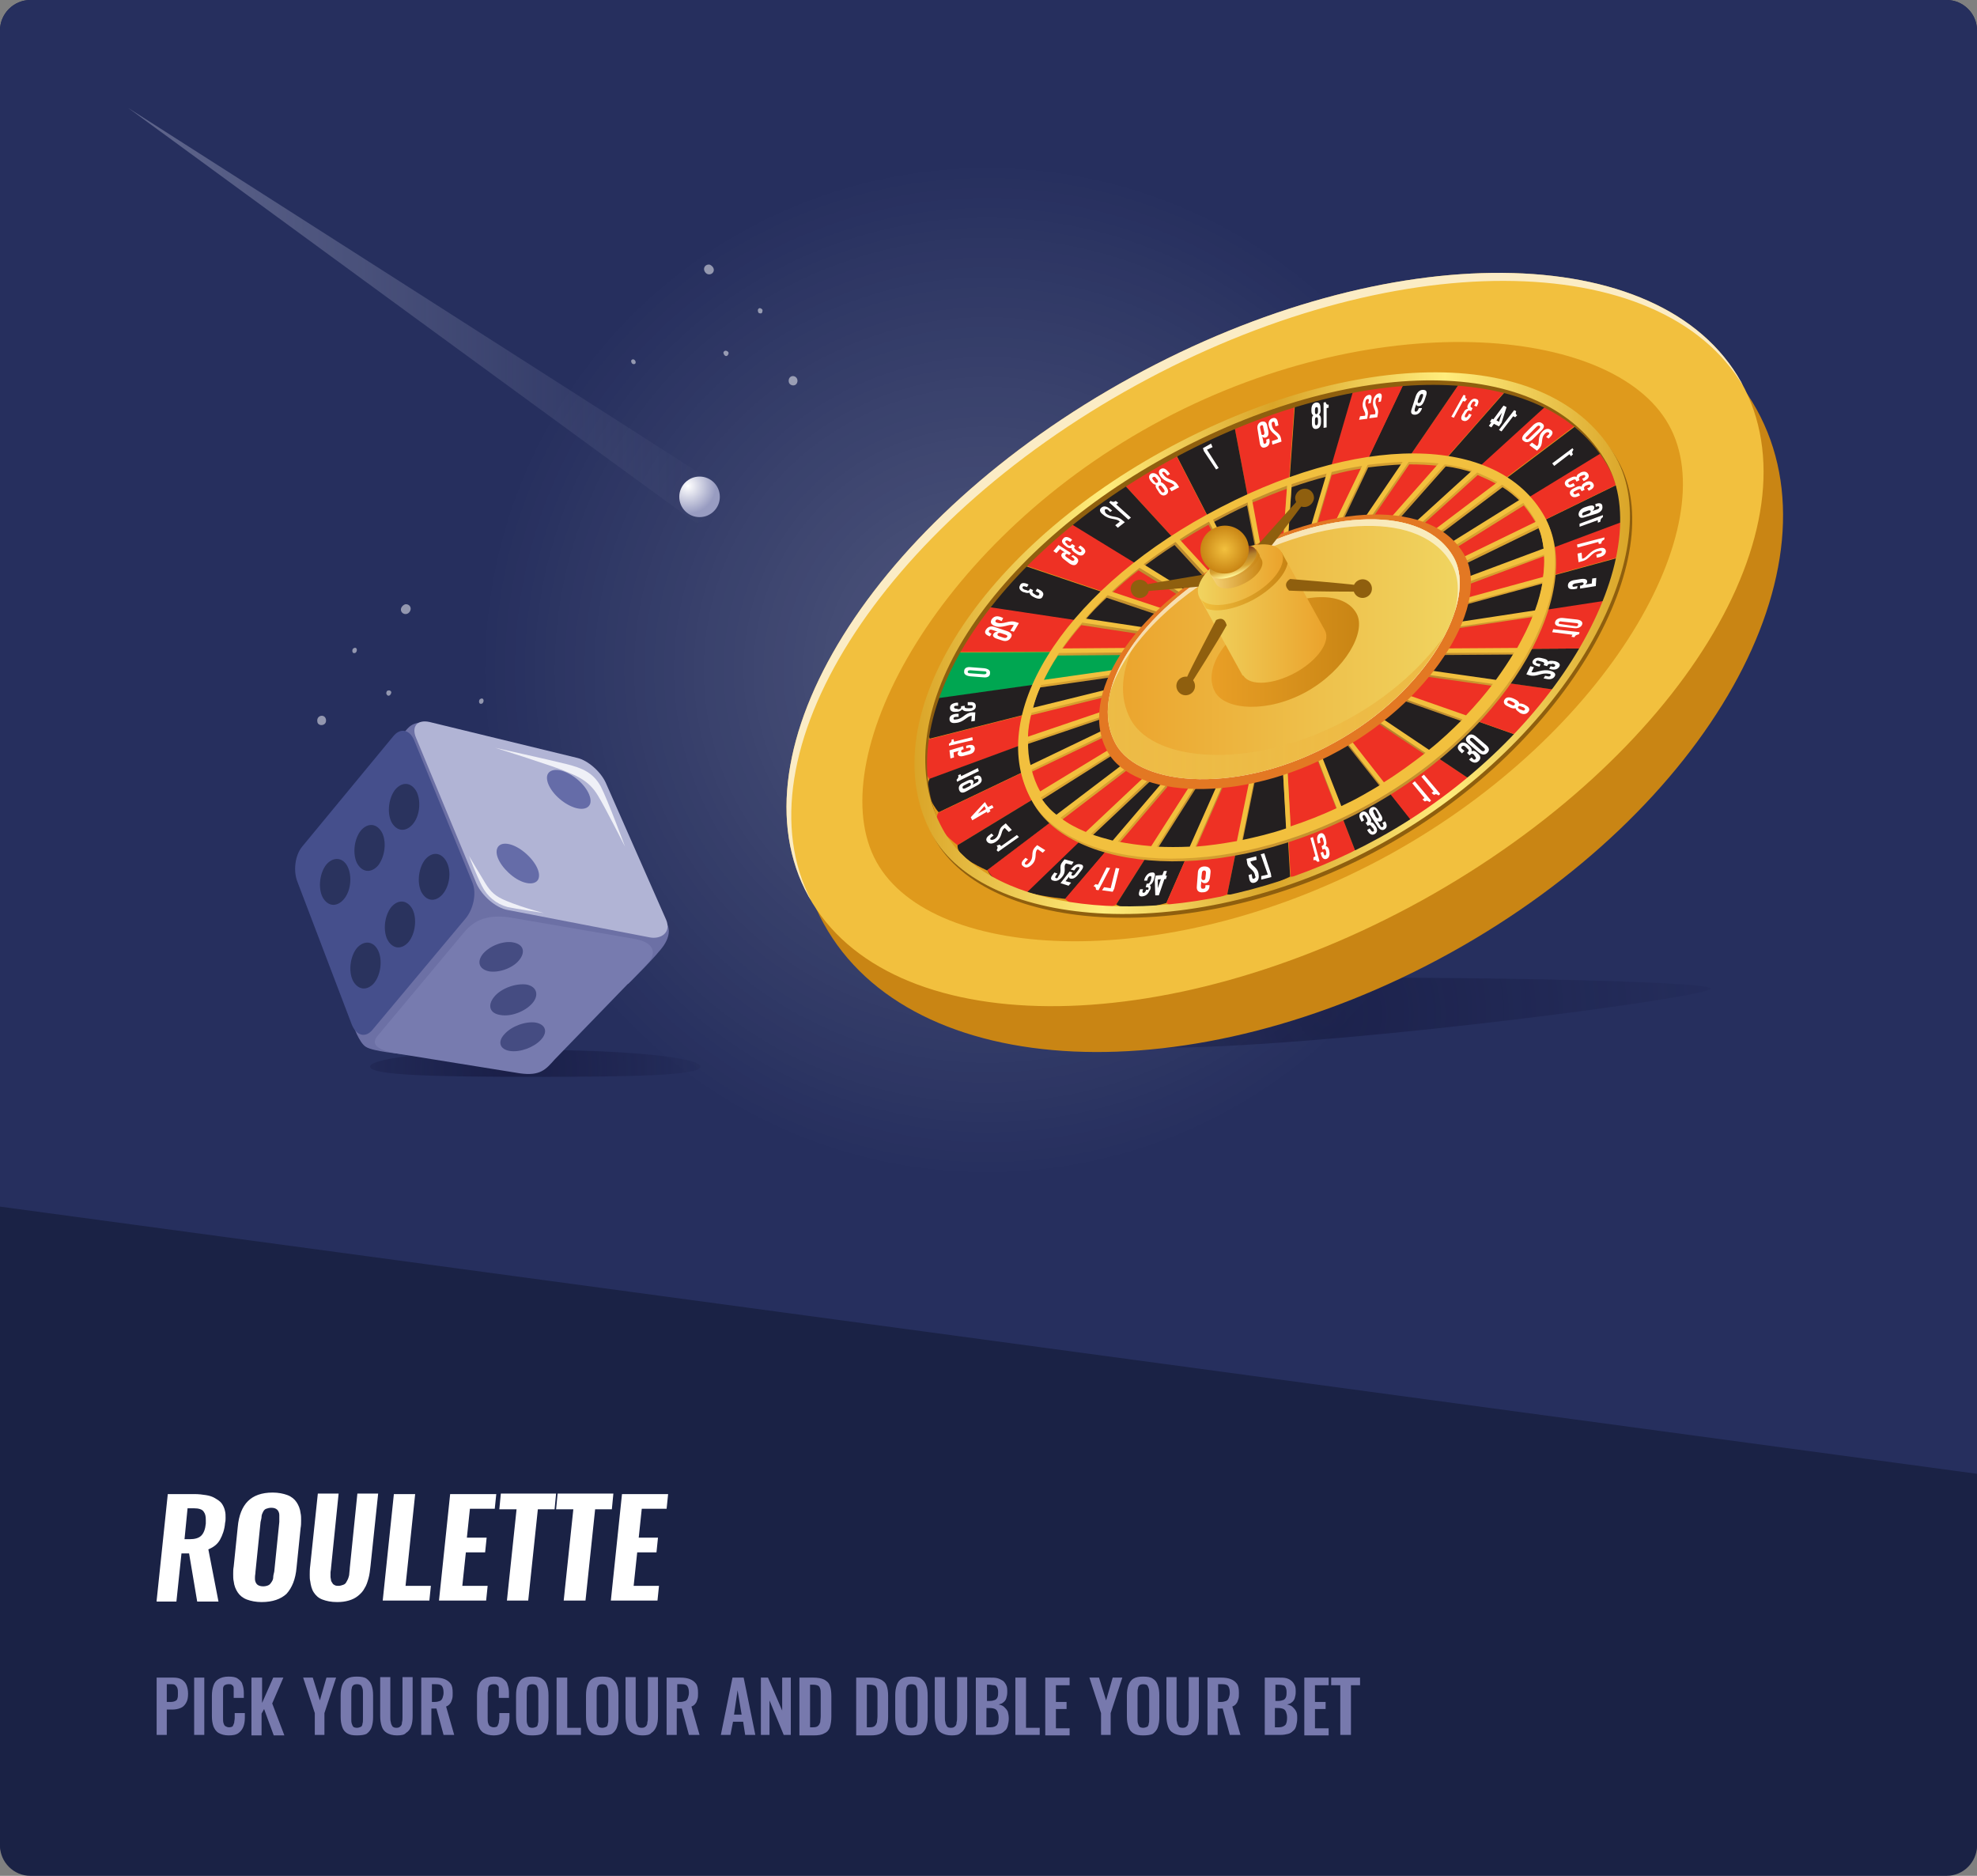 <?xml version="1.0" encoding="utf-8"?>
<!-- Generator: Adobe Illustrator 23.0.5, SVG Export Plug-In . SVG Version: 6.00 Build 0)  -->
<svg version="1.1" id="Layer_1" xmlns="http://www.w3.org/2000/svg" xmlns:xlink="http://www.w3.org/1999/xlink" x="0px" y="0px"
	 width="390px" height="370px" viewBox="0 0 390 370" style="enable-background:new 0 0 390 370;" xml:space="preserve">
<rect x="0" y="0" width="390" height="370" fill="#808080" stroke="none"/>
<style type="text/css">
	.st0{fill-rule:evenodd;clip-rule:evenodd;fill:#1A2245;}
	.st1{fill:#FFFFFF;}
	.st2{fill:#7779AD;}
	.st3{fill-rule:evenodd;clip-rule:evenodd;fill:#262F5E;}
	.st4{fill-rule:evenodd;clip-rule:evenodd;fill:url(#SVGID_1_);}
	.st5{fill-rule:evenodd;clip-rule:evenodd;fill:url(#SVGID_2_);}
	.st6{fill-rule:evenodd;clip-rule:evenodd;fill:#11162D;}
	.st7{fill:#C98514;}
	.st8{fill:#F2C03E;}
	.st9{fill:#DF9A1C;}
	.st10{opacity:0.7;fill:#FFFFFF;}
	.st11{fill:#231F20;}
	.st12{fill:#EE3124;}
	.st13{fill:#00A651;}
	.st14{fill-rule:evenodd;clip-rule:evenodd;fill:#8F5F0E;}
	.st15{fill-rule:evenodd;clip-rule:evenodd;fill:url(#SVGID_3_);}
	.st16{fill-rule:evenodd;clip-rule:evenodd;fill:#FFFFFF;}
	.st17{fill-rule:evenodd;clip-rule:evenodd;fill:url(#SVGID_4_);}
	.st18{fill-rule:evenodd;clip-rule:evenodd;fill:#F2C03E;}
	.st19{fill-rule:evenodd;clip-rule:evenodd;fill:#E37823;}
	.st20{fill:url(#SVGID_5_);}
	.st21{opacity:0.5;fill:url(#SVGID_6_);}
	.st22{opacity:0.6;fill:#FFFFFF;}
	.st23{fill-rule:evenodd;clip-rule:evenodd;fill:url(#SVGID_7_);}
	.st24{fill:#8F5F0E;}
	.st25{fill:url(#SVGID_8_);}
	.st26{fill:url(#SVGID_9_);}
	.st27{fill:url(#SVGID_10_);}
	.st28{fill:url(#SVGID_11_);}
	.st29{fill:url(#SVGID_12_);}
	.st30{fill:url(#SVGID_13_);}
	.st31{fill:url(#SVGID_14_);}
	.st32{fill-rule:evenodd;clip-rule:evenodd;fill:url(#SVGID_15_);}
	.st33{fill:#6C70A5;}
	.st34{fill:#B1B4D5;}
	.st35{fill:#656CA8;}
	.st36{fill:#454F8C;}
	.st37{fill:#777BAF;}
	.st38{fill:#2A335E;}
	.st39{fill:#454C82;}
	.st40{opacity:0.8;fill:#FFFFFF;}
	.st41{opacity:0.5;}
	.st42{opacity:0.4;fill:url(#SVGID_16_);}
	.st43{fill-rule:evenodd;clip-rule:evenodd;fill:url(#SVGID_17_);}
</style>
<path class="st0" d="M0,6c0-3.3,2.7-6,6-6h378c3.3,0,6,2.7,6,6v358c0,3.3-2.7,6-6,6H6c-3.3,0-6-2.7-6-6V6z"/>
<path class="st0" d="M390,363.7v-73L0,238v125.7c0,3.3,2.7,6,6,6h378C387.3,369.7,390,367,390,363.7z"/>
<g>
	<path class="st1" d="M30.9,315.7l2.2-21h5.2c0.9,0,1.7,0.1,2.3,0.2c0.7,0.1,1.3,0.3,1.8,0.6s1,0.6,1.3,1c0.3,0.4,0.6,1,0.7,1.6
		c0.1,0.4,0.1,0.8,0.1,1.3c0,0.3,0,0.6-0.1,1c-0.1,1.3-0.5,2.4-1,3.3s-1.3,1.5-2.3,1.9l2,10.3h-4.2l-1.6-9.5h-1.5l-1,9.5H30.9z
		 M36.4,303.6h1c1,0,1.8-0.2,2.3-0.7s0.8-1.3,0.9-2.4c0-0.3,0-0.5,0-0.7c0-0.7-0.1-1.2-0.4-1.6c-0.3-0.5-1-0.7-2-0.7H37L36.4,303.6z
		"/>
	<path class="st1" d="M51.6,316c-1.1,0-2.1-0.2-2.9-0.5c-0.8-0.3-1.4-0.8-1.8-1.4c-0.4-0.6-0.7-1.3-0.8-2.2
		c-0.1-0.4-0.1-0.9-0.1-1.4c0-0.5,0-1,0.1-1.5l0.8-7.8c0.2-2.3,0.9-4,2-5.1s2.7-1.7,4.9-1.7c1.1,0,2.1,0.2,2.9,0.5s1.4,0.8,1.8,1.4
		c0.4,0.6,0.7,1.3,0.8,2.2c0.1,0.4,0.1,0.9,0.1,1.4c0,0.5,0,1-0.1,1.5l-0.8,7.8c-0.2,2.3-0.9,4-2,5.2C55.4,315.4,53.8,316,51.6,316z
		 M51.9,312.9c0.4,0,0.8-0.1,1-0.2c0.3-0.1,0.5-0.4,0.7-0.7c0.2-0.3,0.3-0.6,0.3-0.9s0.1-0.7,0.2-1.1l1-9.8c0-0.3,0-0.7,0-1
		c0-0.2,0-0.3,0-0.4c0-0.4-0.2-0.8-0.4-1c-0.3-0.3-0.7-0.4-1.2-0.4c-0.4,0-0.7,0.1-1,0.2c-0.3,0.1-0.5,0.4-0.6,0.6s-0.3,0.6-0.3,0.9
		s-0.1,0.7-0.2,1.1l-1,9.8c0,0.4-0.1,0.7-0.1,1.1c0,0.1,0,0.3,0,0.4c0,0.4,0.2,0.8,0.4,1S51.3,312.9,51.9,312.9z"/>
	<path class="st1" d="M66.5,316c-1.2,0-2.1-0.2-2.9-0.5s-1.3-0.8-1.7-1.4s-0.6-1.4-0.7-2.2c-0.1-0.4-0.1-0.8-0.1-1.3
		c0-0.5,0-1.1,0.1-1.8l1.5-14.2h4.1l-1.5,14.7c0,0.3-0.1,0.6-0.1,0.9c0,0.1,0,0.3,0,0.4c0,0.1,0,0.3,0,0.4c0,0.3,0.1,0.5,0.1,0.7
		s0.2,0.4,0.3,0.6c0.1,0.2,0.3,0.3,0.5,0.4s0.5,0.1,0.7,0.1c0.3,0,0.6-0.1,0.9-0.2s0.5-0.3,0.6-0.5s0.3-0.5,0.4-0.8s0.2-0.6,0.2-0.9
		s0.1-0.7,0.1-1.1l1.5-14.7h4.1l-1.5,14.2c-0.1,0.9-0.2,1.8-0.4,2.5c-0.2,0.7-0.4,1.4-0.8,2c-0.3,0.6-0.8,1.1-1.3,1.5
		s-1.1,0.7-1.8,0.9S67.4,316,66.5,316z"/>
	<path class="st1" d="M75.5,315.7l2.2-21h4.2L80,312.8H85l-0.3,2.9H75.5z"/>
	<path class="st1" d="M86.6,315.7l2.2-21h9.1l-0.3,2.9h-4.9l-0.6,5.7H96l-0.3,2.9h-3.8l-0.7,6.6h5l-0.3,2.9H86.6z"/>
	<path class="st1" d="M100,315.7l1.9-18h-3.4l0.3-3.1h10.9l-0.3,3.1h-3.3l-1.9,18H100z"/>
	<path class="st1" d="M111.2,315.7l1.9-18h-3.4l0.3-3.1H121l-0.3,3.1h-3.3l-1.9,18H111.2z"/>
	<path class="st1" d="M120.5,315.7l2.2-21h9.1l-0.3,2.9h-4.9l-0.6,5.7h3.8l-0.3,2.9h-3.8l-0.7,6.6h5l-0.3,2.9H120.5z"/>
</g>
<g>
	<path class="st2" d="M30.9,342.2v-11.3h3.3c0.7,0,1.2,0.1,1.7,0.4c0.4,0.3,0.7,0.6,0.9,1.1c0.2,0.5,0.3,1.1,0.3,1.7
		c0,0.7-0.1,1.3-0.4,1.8c-0.3,0.5-0.6,0.8-1.1,1c-0.5,0.2-1,0.3-1.6,0.3h-1.1v5H30.9z M32.9,335.7h0.8c0.4,0,0.7-0.1,0.9-0.2
		s0.4-0.3,0.4-0.5c0.1-0.2,0.1-0.6,0.1-1c0-0.4,0-0.7-0.1-1c-0.1-0.3-0.2-0.4-0.4-0.6s-0.5-0.2-0.9-0.2h-0.8V335.7z"/>
	<path class="st2" d="M38.3,342.2v-11.3h2v11.3H38.3z"/>
	<path class="st2" d="M45.1,342.3c-0.8,0-1.5-0.2-2-0.5c-0.5-0.3-0.8-0.8-1-1.3c-0.2-0.6-0.3-1.2-0.3-2v-4c0-0.8,0.1-1.4,0.3-2
		c0.2-0.6,0.5-1,1-1.3c0.5-0.3,1.1-0.5,2-0.5c0.8,0,1.4,0.1,1.8,0.4c0.4,0.3,0.8,0.6,0.9,1.1c0.2,0.5,0.3,1.1,0.3,1.7v1h-2v-1
		c0-0.3,0-0.6,0-0.9c0-0.3-0.1-0.5-0.3-0.6c-0.1-0.2-0.4-0.2-0.7-0.2c-0.4,0-0.6,0.1-0.8,0.2c-0.2,0.2-0.3,0.4-0.3,0.7
		S44,333.7,44,334v4.9c0,0.4,0,0.7,0.1,1c0.1,0.3,0.2,0.5,0.4,0.6c0.2,0.1,0.4,0.2,0.7,0.2c0.3,0,0.6-0.1,0.7-0.2
		c0.1-0.2,0.2-0.4,0.3-0.7c0-0.3,0.1-0.6,0.1-0.9v-1h2v0.9c0,0.7-0.1,1.3-0.3,1.8c-0.2,0.5-0.5,0.9-0.9,1.2
		C46.6,342.2,45.9,342.3,45.1,342.3z"/>
	<path class="st2" d="M49.6,342.2v-11.3h2.1v5l2.2-5h2l-2.2,5.1l2.4,6.3h-2.1l-1.9-5.2l-0.5,0.9v4.3H49.6z"/>
	<path class="st2" d="M62.1,342.2v-4.3l-2.3-7h1.9l1.4,4.5l1.3-4.5h1.9l-2.3,7v4.3H62.1z"/>
	<path class="st2" d="M70.4,342.3c-0.8,0-1.4-0.1-1.9-0.4c-0.5-0.3-0.8-0.7-1-1.3c-0.2-0.6-0.3-1.2-0.3-2v-4.2c0-0.8,0.1-1.4,0.3-2
		c0.2-0.5,0.5-1,1-1.3s1.1-0.4,1.9-0.4c0.8,0,1.5,0.1,1.9,0.4s0.8,0.7,1,1.3s0.3,1.2,0.3,2v4.3c0,0.8-0.1,1.4-0.3,2
		c-0.2,0.6-0.6,1-1,1.3C71.9,342.2,71.2,342.3,70.4,342.3z M70.4,340.8c0.3,0,0.6-0.1,0.8-0.2c0.2-0.1,0.3-0.4,0.3-0.6
		c0.1-0.3,0.1-0.5,0.1-0.9v-5.2c0-0.3,0-0.6-0.1-0.9c-0.1-0.3-0.2-0.5-0.3-0.6c-0.2-0.1-0.4-0.2-0.8-0.2c-0.3,0-0.6,0.1-0.7,0.2
		s-0.3,0.3-0.3,0.6c-0.1,0.3-0.1,0.5-0.1,0.9v5.2c0,0.3,0,0.6,0.1,0.9c0.1,0.3,0.2,0.5,0.3,0.6C69.8,340.7,70.1,340.8,70.4,340.8z"
		/>
	<path class="st2" d="M78.3,342.3c-0.8,0-1.5-0.2-2-0.5c-0.5-0.3-0.8-0.7-1-1.3s-0.3-1.3-0.3-2v-7.7h2v7.9c0,0.4,0,0.7,0.1,1
		c0,0.3,0.2,0.6,0.3,0.8c0.2,0.2,0.4,0.3,0.8,0.3c0.4,0,0.6-0.1,0.8-0.3s0.3-0.4,0.3-0.8c0.1-0.3,0.1-0.6,0.1-1v-7.9h2v7.7
		c0,0.8-0.1,1.5-0.3,2c-0.2,0.6-0.5,1-1,1.3C79.8,342.2,79.1,342.3,78.3,342.3z"/>
	<path class="st2" d="M83.1,342.2v-11.3h2.7c0.8,0,1.4,0.1,1.9,0.3c0.5,0.2,0.9,0.5,1.2,0.9c0.3,0.4,0.4,1,0.4,1.8
		c0,0.5,0,0.9-0.1,1.2s-0.2,0.7-0.4,0.9c-0.2,0.3-0.5,0.5-0.8,0.6l1.6,5.6h-2.1l-1.4-5.2h-1v5.2H83.1z M85.2,335.7h0.6
		c0.4,0,0.7-0.1,1-0.2c0.2-0.1,0.4-0.3,0.5-0.6s0.2-0.6,0.2-1c0-0.6-0.1-1-0.3-1.3c-0.2-0.3-0.6-0.4-1.2-0.4h-0.8V335.7z"/>
	<path class="st2" d="M97.4,342.3c-0.8,0-1.5-0.2-2-0.5c-0.5-0.3-0.8-0.8-1-1.3c-0.2-0.6-0.3-1.2-0.3-2v-4c0-0.8,0.1-1.4,0.3-2
		c0.2-0.6,0.5-1,1-1.3c0.5-0.3,1.1-0.5,2-0.5c0.8,0,1.4,0.1,1.8,0.4c0.4,0.3,0.8,0.6,0.9,1.1c0.2,0.5,0.3,1.1,0.3,1.7v1h-2v-1
		c0-0.3,0-0.6,0-0.9c0-0.3-0.1-0.5-0.3-0.6c-0.1-0.2-0.4-0.2-0.7-0.2c-0.4,0-0.6,0.1-0.8,0.2c-0.2,0.2-0.3,0.4-0.3,0.7
		c0,0.3-0.1,0.6-0.1,0.9v4.9c0,0.4,0,0.7,0.1,1c0.1,0.3,0.2,0.5,0.4,0.6c0.2,0.1,0.4,0.2,0.7,0.2c0.3,0,0.6-0.1,0.7-0.2
		c0.1-0.2,0.2-0.4,0.3-0.7c0-0.3,0.1-0.6,0.1-0.9v-1h2v0.9c0,0.7-0.1,1.3-0.3,1.8c-0.2,0.5-0.5,0.9-0.9,1.2S98.2,342.3,97.4,342.3z"
		/>
	<path class="st2" d="M105,342.3c-0.8,0-1.4-0.1-1.9-0.4c-0.5-0.3-0.8-0.7-1-1.3c-0.2-0.6-0.3-1.2-0.3-2v-4.2c0-0.8,0.1-1.4,0.3-2
		c0.2-0.5,0.5-1,1-1.3c0.5-0.3,1.1-0.4,1.9-0.4c0.8,0,1.5,0.1,1.9,0.4c0.5,0.3,0.8,0.7,1,1.3s0.3,1.2,0.3,2v4.3c0,0.8-0.1,1.4-0.3,2
		c-0.2,0.6-0.6,1-1,1.3C106.5,342.2,105.8,342.3,105,342.3z M105,340.8c0.3,0,0.6-0.1,0.8-0.2c0.2-0.1,0.3-0.4,0.3-0.6
		c0.1-0.3,0.1-0.5,0.1-0.9v-5.2c0-0.3,0-0.6-0.1-0.9s-0.2-0.5-0.3-0.6c-0.2-0.1-0.4-0.2-0.8-0.2c-0.3,0-0.6,0.1-0.7,0.2
		s-0.3,0.3-0.3,0.6s-0.1,0.5-0.1,0.9v5.2c0,0.3,0,0.6,0.1,0.9c0.1,0.3,0.2,0.5,0.3,0.6C104.4,340.7,104.7,340.8,105,340.8z"/>
	<path class="st2" d="M109.8,342.2v-11.3h2.1v9.9h2.7v1.4H109.8z"/>
	<path class="st2" d="M118.8,342.3c-0.8,0-1.4-0.1-1.9-0.4c-0.5-0.3-0.8-0.7-1-1.3c-0.2-0.6-0.3-1.2-0.3-2v-4.2c0-0.8,0.1-1.4,0.3-2
		s0.5-1,1-1.3s1.1-0.4,1.9-0.4c0.8,0,1.5,0.1,1.9,0.4s0.8,0.7,1,1.3c0.2,0.5,0.3,1.2,0.3,2v4.3c0,0.8-0.1,1.4-0.3,2
		c-0.2,0.6-0.6,1-1,1.3C120.3,342.2,119.6,342.3,118.8,342.3z M118.8,340.8c0.3,0,0.6-0.1,0.8-0.2c0.2-0.1,0.3-0.4,0.3-0.6
		c0.1-0.3,0.1-0.5,0.1-0.9v-5.2c0-0.3,0-0.6-0.1-0.9c-0.1-0.3-0.2-0.5-0.3-0.6c-0.2-0.1-0.4-0.2-0.8-0.2c-0.3,0-0.6,0.1-0.7,0.2
		s-0.3,0.3-0.3,0.6c-0.1,0.3-0.1,0.5-0.1,0.9v5.2c0,0.3,0,0.6,0.1,0.9c0.1,0.3,0.2,0.5,0.3,0.6C118.2,340.7,118.5,340.8,118.8,340.8
		z"/>
	<path class="st2" d="M126.7,342.3c-0.8,0-1.5-0.2-2-0.5c-0.5-0.3-0.8-0.7-1-1.3s-0.3-1.3-0.3-2v-7.7h2v7.9c0,0.4,0,0.7,0.1,1
		c0,0.3,0.2,0.6,0.3,0.8s0.4,0.3,0.8,0.3c0.4,0,0.6-0.1,0.8-0.3c0.2-0.2,0.3-0.4,0.3-0.8c0.1-0.3,0.1-0.6,0.1-1v-7.9h2v7.7
		c0,0.8-0.1,1.5-0.3,2s-0.5,1-1,1.3C128.2,342.2,127.5,342.3,126.7,342.3z"/>
	<path class="st2" d="M131.5,342.2v-11.3h2.7c0.8,0,1.4,0.1,1.9,0.3c0.5,0.2,0.9,0.5,1.2,0.9c0.3,0.4,0.4,1,0.4,1.8
		c0,0.5,0,0.9-0.1,1.2s-0.2,0.7-0.4,0.9c-0.2,0.3-0.5,0.5-0.8,0.6l1.6,5.6h-2.1l-1.4-5.2h-1v5.2H131.5z M133.6,335.7h0.6
		c0.4,0,0.7-0.1,1-0.2c0.2-0.1,0.4-0.3,0.5-0.6c0.1-0.3,0.2-0.6,0.2-1c0-0.6-0.1-1-0.3-1.3c-0.2-0.3-0.6-0.4-1.2-0.4h-0.8V335.7z"/>
	<path class="st2" d="M142.2,342.2l2.3-11.3h2.2l2.3,11.3H147l-0.4-2.6h-2l-0.5,2.6H142.2z M144.8,338.2h1.5l-0.8-4.8L144.8,338.2z"
		/>
	<path class="st2" d="M150.1,342.2v-11.3h1.4l2.8,6.5v-6.5h1.7v11.3h-1.4l-2.8-6.8v6.8H150.1z"/>
	<path class="st2" d="M157.7,342.2v-11.3h2.7c0.9,0,1.6,0.1,2.2,0.4c0.5,0.3,0.9,0.6,1.1,1.2c0.2,0.5,0.3,1.2,0.3,2v4.1
		c0,0.8-0.1,1.5-0.3,2.1s-0.6,1-1.1,1.2c-0.5,0.3-1.2,0.4-2.1,0.4H157.7z M159.8,340.7h0.6c0.5,0,0.8-0.1,1-0.3
		c0.2-0.2,0.3-0.4,0.4-0.7c0-0.3,0.1-0.7,0.1-1.2v-4.3c0-0.5,0-0.8-0.1-1.1c-0.1-0.3-0.2-0.5-0.4-0.6s-0.5-0.2-1-0.2h-0.6V340.7z"/>
	<path class="st2" d="M168.9,342.2v-11.3h2.7c0.9,0,1.6,0.1,2.2,0.4c0.5,0.3,0.9,0.6,1.1,1.2c0.2,0.5,0.3,1.2,0.3,2v4.1
		c0,0.8-0.1,1.5-0.3,2.1c-0.2,0.5-0.6,1-1.1,1.2c-0.5,0.3-1.2,0.4-2.1,0.4H168.9z M171,340.7h0.6c0.5,0,0.8-0.1,1-0.3
		s0.3-0.4,0.4-0.7c0-0.3,0.1-0.7,0.1-1.2v-4.3c0-0.5,0-0.8-0.1-1.1c-0.1-0.3-0.2-0.5-0.4-0.6c-0.2-0.1-0.5-0.2-1-0.2H171V340.7z"/>
	<path class="st2" d="M179.8,342.3c-0.8,0-1.4-0.1-1.9-0.4c-0.5-0.3-0.8-0.7-1-1.3c-0.2-0.6-0.3-1.2-0.3-2v-4.2c0-0.8,0.1-1.4,0.3-2
		s0.5-1,1-1.3s1.1-0.4,1.9-0.4c0.8,0,1.5,0.1,1.9,0.4s0.8,0.7,1,1.3c0.2,0.5,0.3,1.2,0.3,2v4.3c0,0.8-0.1,1.4-0.3,2
		c-0.2,0.6-0.6,1-1,1.3C181.3,342.2,180.6,342.3,179.8,342.3z M179.8,340.8c0.3,0,0.6-0.1,0.8-0.2c0.2-0.1,0.3-0.4,0.3-0.6
		c0.1-0.3,0.1-0.5,0.1-0.9v-5.2c0-0.3,0-0.6-0.1-0.9c-0.1-0.3-0.2-0.5-0.3-0.6c-0.2-0.1-0.4-0.2-0.8-0.2c-0.3,0-0.6,0.1-0.7,0.2
		s-0.3,0.3-0.3,0.6c-0.1,0.3-0.1,0.5-0.1,0.9v5.2c0,0.3,0,0.6,0.1,0.9c0.1,0.3,0.2,0.5,0.3,0.6C179.2,340.7,179.4,340.8,179.8,340.8
		z"/>
	<path class="st2" d="M187.7,342.3c-0.8,0-1.5-0.2-2-0.5c-0.5-0.3-0.8-0.7-1-1.3s-0.3-1.3-0.3-2v-7.7h2v7.9c0,0.4,0,0.7,0.1,1
		c0,0.3,0.2,0.6,0.3,0.8s0.4,0.3,0.8,0.3c0.4,0,0.6-0.1,0.8-0.3c0.2-0.2,0.3-0.4,0.3-0.8c0.1-0.3,0.1-0.6,0.1-1v-7.9h2v7.7
		c0,0.8-0.1,1.5-0.3,2s-0.5,1-1,1.3C189.2,342.2,188.5,342.3,187.7,342.3z"/>
	<path class="st2" d="M192.5,342.2v-11.3h2.8c0.5,0,1,0,1.4,0.1c0.4,0.1,0.8,0.3,1.1,0.5c0.3,0.2,0.5,0.5,0.7,0.9
		c0.2,0.4,0.2,0.8,0.2,1.4c0,0.5-0.1,0.8-0.2,1.2c-0.1,0.3-0.3,0.6-0.6,0.8c-0.2,0.2-0.5,0.3-0.9,0.4c0.4,0.1,0.8,0.2,1.1,0.5
		s0.5,0.5,0.7,0.9c0.1,0.4,0.2,0.8,0.2,1.4c0,0.5-0.1,1-0.2,1.4c-0.1,0.4-0.3,0.8-0.6,1c-0.3,0.3-0.6,0.5-1,0.6
		c-0.4,0.1-0.9,0.2-1.4,0.2H192.5z M194.6,335.5h0.7c0.4,0,0.7-0.1,1-0.2c0.2-0.1,0.4-0.3,0.5-0.6c0.1-0.3,0.1-0.6,0.1-1
		c0-0.4-0.1-0.7-0.2-0.9c-0.1-0.2-0.3-0.4-0.6-0.4s-0.6-0.1-1-0.1h-0.4V335.5z M194.6,340.7h0.8c0.6,0,1.1-0.2,1.3-0.5
		s0.3-0.8,0.3-1.4c0-0.5-0.1-0.8-0.2-1.1c-0.1-0.3-0.3-0.5-0.5-0.6c-0.2-0.1-0.6-0.2-1-0.2h-0.7V340.7z"/>
	<path class="st2" d="M200.3,342.2v-11.3h2.1v9.9h2.7v1.4H200.3z"/>
	<path class="st2" d="M206.2,342.2v-11.3h4.8v1.5h-2.7v3.3h2.1v1.4h-2.1v3.8h2.7v1.4H206.2z"/>
	<path class="st2" d="M217.2,342.2v-4.3l-2.3-7h1.9l1.4,4.5l1.3-4.5h1.9l-2.3,7v4.3H217.2z"/>
	<path class="st2" d="M225.5,342.3c-0.8,0-1.4-0.1-1.9-0.4c-0.5-0.3-0.8-0.7-1-1.3c-0.2-0.6-0.3-1.2-0.3-2v-4.2c0-0.8,0.1-1.4,0.3-2
		c0.2-0.5,0.5-1,1-1.3s1.1-0.4,1.9-0.4c0.8,0,1.5,0.1,1.9,0.4c0.5,0.3,0.8,0.7,1,1.3s0.3,1.2,0.3,2v4.3c0,0.8-0.1,1.4-0.3,2
		c-0.2,0.6-0.6,1-1,1.3C227,342.2,226.3,342.3,225.5,342.3z M225.5,340.8c0.3,0,0.6-0.1,0.8-0.2c0.2-0.1,0.3-0.4,0.3-0.6
		c0.1-0.3,0.1-0.5,0.1-0.9v-5.2c0-0.3,0-0.6-0.1-0.9c-0.1-0.3-0.2-0.5-0.3-0.6s-0.4-0.2-0.8-0.2c-0.3,0-0.6,0.1-0.7,0.2
		s-0.3,0.3-0.3,0.6c-0.1,0.3-0.1,0.5-0.1,0.9v5.2c0,0.3,0,0.6,0.1,0.9c0.1,0.3,0.2,0.5,0.3,0.6C224.9,340.7,225.2,340.8,225.5,340.8
		z"/>
	<path class="st2" d="M233.4,342.3c-0.8,0-1.5-0.2-2-0.5c-0.5-0.3-0.8-0.7-1-1.3c-0.2-0.6-0.3-1.3-0.3-2v-7.7h2v7.9
		c0,0.4,0,0.7,0.1,1c0,0.3,0.2,0.6,0.3,0.8s0.4,0.3,0.8,0.3c0.4,0,0.6-0.1,0.8-0.3c0.2-0.2,0.3-0.4,0.3-0.8c0.1-0.3,0.1-0.6,0.1-1
		v-7.9h2v7.7c0,0.8-0.1,1.5-0.3,2c-0.2,0.6-0.5,1-1,1.3C234.9,342.2,234.3,342.3,233.4,342.3z"/>
	<path class="st2" d="M238.2,342.2v-11.3h2.7c0.8,0,1.4,0.1,1.9,0.3c0.5,0.2,0.9,0.5,1.2,0.9c0.3,0.4,0.4,1,0.4,1.8
		c0,0.5,0,0.9-0.1,1.2s-0.2,0.7-0.4,0.9c-0.2,0.3-0.5,0.5-0.8,0.6l1.6,5.6h-2.1l-1.4-5.2h-1v5.2H238.2z M240.3,335.7h0.6
		c0.4,0,0.7-0.1,1-0.2c0.2-0.1,0.4-0.3,0.5-0.6c0.1-0.3,0.2-0.6,0.2-1c0-0.6-0.1-1-0.3-1.3c-0.2-0.3-0.6-0.4-1.2-0.4h-0.8V335.7z"/>
	<path class="st2" d="M249.5,342.2v-11.3h2.8c0.5,0,1,0,1.4,0.1c0.4,0.1,0.8,0.3,1,0.5c0.3,0.2,0.5,0.5,0.7,0.9
		c0.2,0.4,0.2,0.8,0.2,1.4c0,0.5-0.1,0.8-0.2,1.2c-0.1,0.3-0.3,0.6-0.6,0.8c-0.2,0.2-0.5,0.3-0.9,0.4c0.4,0.1,0.8,0.2,1.1,0.5
		s0.5,0.5,0.7,0.9s0.2,0.8,0.2,1.4c0,0.5-0.1,1-0.2,1.4c-0.1,0.4-0.3,0.8-0.6,1c-0.3,0.3-0.6,0.5-1,0.6c-0.4,0.1-0.9,0.2-1.4,0.2
		H249.5z M251.5,335.5h0.7c0.4,0,0.7-0.1,1-0.2c0.2-0.1,0.4-0.3,0.5-0.6c0.1-0.3,0.1-0.6,0.1-1c0-0.4-0.1-0.7-0.2-0.9
		c-0.1-0.2-0.3-0.4-0.6-0.4c-0.3-0.1-0.6-0.1-1-0.1h-0.4V335.5z M251.5,340.7h0.8c0.6,0,1-0.2,1.3-0.5c0.2-0.3,0.3-0.8,0.3-1.4
		c0-0.5-0.1-0.8-0.2-1.1c-0.1-0.3-0.3-0.5-0.5-0.6c-0.2-0.1-0.6-0.2-1-0.2h-0.7V340.7z"/>
	<path class="st2" d="M257.3,342.2v-11.3h4.8v1.5h-2.7v3.3h2.1v1.4h-2.1v3.8h2.7v1.4H257.3z"/>
	<path class="st2" d="M264.4,342.2v-9.8h-1.8v-1.5h5.7v1.5h-1.8v9.8H264.4z"/>
</g>
<path class="st3" d="M0,6v232l390,52.7V6c0-3.3-2.7-6-6-6H6C2.7,0,0,2.7,0,6z"/>
<radialGradient id="SVGID_1_" cx="194.72" cy="132.17" r="100" gradientUnits="userSpaceOnUse">
	<stop  offset="0" style="stop-color:#FFFFFF;stop-opacity:0.2"/>
	<stop  offset="1" style="stop-color:#FFFFFF;stop-opacity:0"/>
</radialGradient>
<circle class="st4" cx="194.7" cy="132.2" r="100"/>
<g>
	<radialGradient id="SVGID_2_" cx="261.638" cy="200.064" r="91.864" gradientUnits="userSpaceOnUse">
		<stop  offset="7.537689e-03" style="stop-color:#0E0F32;stop-opacity:0.4"/>
		<stop  offset="1" style="stop-color:#0E0F32;stop-opacity:0"/>
	</radialGradient>
	<path class="st5" d="M337.5,195c0-1.6-57.4-2.6-93.5-2c-40.2,0.7-47,7.8-46.8,9.8c0.2,1.9-2.8,4.7,37.3,3.8
		C270.4,205.6,337.5,196.6,337.5,195z"/>
	<path class="st6" d="M159,172.7c0,0,58.3,29.8,79.5,31.8C238.5,204.5,176,220,159,172.7z"/>
	<g>
		<g>
			<g>
				<g>
					<path class="st7" d="M162.5,182.2c17.3,31.4,72.8,33.9,123.7,5.7c50.7-28.1,77.6-76.1,60.3-107.2c-17.3-31.1-72.3-33.7-123-5.9
						C172.6,102.7,145.2,150.8,162.5,182.2z"/>
					<path class="st8" d="M159.5,176.8c15.8,28.6,70.1,28.9,121,0.8c50.7-28.1,78.8-73.8,63-102.2c-15.8-28.4-69.6-28.8-120.3-1
						C172.3,102.3,143.7,148.2,159.5,176.8z"/>
				</g>
				<path class="st9" d="M172.9,170c11.1,20,58.3,22.3,101.5-1.6c43.1-23.9,65.9-64.8,54.8-84.6c-11-19.8-58.7-23.7-101.8,0
					C184.2,107.6,161.9,150.1,172.9,170z"/>
				<path class="st10" d="M224.1,76c-50.4,27.7-78.9,73-64.1,101.6c-0.2-0.3-0.3-0.5-0.5-0.8c-15.8-28.6,12.8-74.5,63.7-102.4
					c50.7-27.8,104.5-27.4,120.3,1c0.1,0.3,0.3,0.6,0.4,0.8C327.6,48.6,274.3,48.4,224.1,76z"/>
			</g>
			<g>
				<g>
					<path class="st11" d="M201.8,111.5l50.1,16.9l-57.2-8.6C194.8,119.7,197,114.5,201.8,111.5z"/>
					<path class="st12" d="M194.8,119.7l57.2,8.6l-63,0.3C189,128.7,190.1,122.4,194.8,119.7z"/>
					<path class="st13" d="M189,128.7l63-0.3l-66.9,9.4C185.1,137.7,185.7,131.9,189,128.7z"/>
					<path class="st11" d="M185.1,137.7l66.9-9.4l-68.6,17.4C183.3,145.8,182.3,140.5,185.1,137.7z"/>
					<path class="st12" d="M183.3,145.8l68.6-17.4l-68.6,25.3C183.4,153.6,180,149.6,183.3,145.8z"/>
					<path class="st11" d="M183.4,153.6l68.6-25.3l-66.8,31.9C185.1,160.3,181.9,156.2,183.4,153.6z"/>
					<path class="st12" d="M185.1,160.3l66.8-31.9l-63,38.3C188.9,166.7,183.5,162.9,185.1,160.3z"/>
					<path class="st11" d="M188.9,166.7l63-38.3l-57.2,43.3C194.8,171.6,188.6,169.3,188.9,166.7z"/>
					<path class="st11" d="M194.8,171.6l57.2-43.3l-41.8,49C210.1,177.3,196.4,176.1,194.8,171.6z"/>
					<path class="st12" d="M251.9,128.3l-41.8,49c0,0,4.2,4.2,10.1,1.1L251.9,128.3z"/>
					<path class="st11" d="M220.2,178.4l31.7-50.1l-21.8,49.8C230.1,178.1,223.2,180.3,220.2,178.4z"/>
					<path class="st12" d="M230.1,178.1l21.8-49.8l-9.8,48.1C242.1,176.4,233,180.3,230.1,178.1z"/>
					<path class="st11" d="M242.1,176.4l9.8-48.1l2.6,44.6C254.6,172.9,246,177,242.1,176.4z"/>
					<path class="st12" d="M254.6,172.9l-2.6-44.6l15.3,39.4C267.3,167.7,258.6,173.6,254.6,172.9z"/>
					<path class="st11" d="M267.3,167.7l-15.3-39.4l26.3,33.3C278.2,161.6,271.1,168.8,267.3,167.7z"/>
					<path class="st12" d="M278.2,161.6l-26.3-33.3l37.6,25.1C289.5,153.4,283,161.9,278.2,161.6z"/>
					<path class="st11" d="M289.5,153.4l-37.6-25.1l47,16.6C299,144.9,296.3,151.1,289.5,153.4z"/>
					<path class="st12" d="M299,144.9l-47-16.6l54.5,7.7C306.4,136,305,142,299,144.9z"/>
					<path class="st11" d="M306.4,136l-54.5-7.7l60-0.4C311.9,127.9,311.2,133.4,306.4,136z"/>
					<path class="st12" d="M311.9,127.9l-60,0.4l64.7-9.9C316.6,118.5,317.7,124.6,311.9,127.9z"/>
					<path class="st11" d="M316.6,118.5l-64.7,9.9l67.4-18.4C319.3,109.9,321.1,115.7,316.6,118.5z"/>
					<path class="st12" d="M319.3,109.9l-67.4,18.4l68.2-25.5C320.1,102.9,321.8,107.1,319.3,109.9z"/>
					<path class="st11" d="M320.1,102.9l-68.2,25.5l67.3-32.9C319.3,95.4,323.2,99.7,320.1,102.9z"/>
					<path class="st12" d="M319.3,95.4l-67.3,32.9l64.3-39.3C316.3,89.1,320.3,92,319.3,95.4z"/>
					<path class="st11" d="M316.3,89.1l-64.3,39.3l59.4-44.8C311.3,83.5,316.7,85.4,316.3,89.1z"/>
					<path class="st12" d="M311.3,83.5l-59.4,44.8l53.6-48.8C305.5,79.6,310,79.5,311.3,83.5z"/>
					<path class="st11" d="M305.5,79.6l-53.6,48.8l45.6-51.8C297.5,76.5,303.3,76.4,305.5,79.6z"/>
					<path class="st12" d="M297.5,76.5l-45.6,51.8l36.5-53.4C288.4,74.9,295,73.8,297.5,76.5z"/>
					<path class="st11" d="M288.4,74.9l-36.5,53.4l25.4-53.5C277.3,74.9,285.8,72.5,288.4,74.9z"/>
					<path class="st12" d="M277.3,74.9l-25.4,53.5l15.2-52.1C267.2,76.2,274.2,72.9,277.3,74.9z"/>
					<path class="st11" d="M267.2,76.2l-15.2,52.1l3.5-49.2C255.4,79.1,262.2,75.9,267.2,76.2z"/>
					<path class="st12" d="M255.4,79.1l-3.5,49.2l-8.5-44.8C243.4,83.5,251.3,79.1,255.4,79.1z"/>
					<path class="st11" d="M243.4,83.5l8.5,44.8l-20.2-39.2C231.7,89.2,238.6,84.4,243.4,83.5z"/>
					<path class="st12" d="M231.7,89.2l20.2,39.2l-30.4-33.1C221.5,95.3,226.9,90.4,231.7,89.2z"/>
					<path class="st11" d="M221.5,95.3l30.4,33.1l-41.1-25.2C210.9,103.1,212.9,99.1,221.5,95.3z"/>
					<path class="st12" d="M210.9,103.1l41.1,25.2l-50.1-16.9C201.8,111.5,205.1,105.2,210.9,103.1z"/>
				</g>
				<path class="st12" d="M194.8,171.6c0,0,1.6,3.6,7.8,4.4l49.4-47.7L194.8,171.6z"/>
			</g>
			<path class="st14" d="M272.3,166c36-19.9,55-55.9,45-73.8c-12.2-22-50.7-21-86.7-1.3c-36.1,19.8-56.2,51.9-44.3,73.5
				C196.4,182.4,236.2,185.9,272.3,166z M230.1,89.8c37.1-20.4,76.6-21.3,89.2,1.3c10.2,18.4-9.3,55.4-46.4,76
				c-37.2,20.6-78.2,16.9-88.5-1.6C172.2,143.3,192.9,110.3,230.1,89.8z"/>
			<linearGradient id="SVGID_3_" gradientUnits="userSpaceOnUse" x1="180.449" y1="126.873" x2="321.586" y2="126.873">
				<stop  offset="0" style="stop-color:#DAA528"/>
				<stop  offset="0.264" style="stop-color:#FFED7D"/>
				<stop  offset="0.5" style="stop-color:#DAA528"/>
				<stop  offset="0.741" style="stop-color:#FFED7D"/>
				<stop  offset="1" style="stop-color:#DAA528"/>
			</linearGradient>
			<path class="st15" d="M272,165.3c36-19.9,54.9-56,45-73.9c-12.3-22-50.7-21.2-86.8-1.4c-36.1,19.8-56.2,51.9-44.2,73.6
				c1.8,3.3,4.6,6.1,8.2,8.4C210.3,182.2,242.4,181.6,272,165.3z M229.5,88.9c37.1-20.4,76.7-21.3,89.3,1.4
				c10.3,18.4-9.2,55.6-46.3,76.1c-37.2,20.6-78.3,16.8-88.6-1.7C171.7,142.4,192.4,109.3,229.5,88.9z"/>
			<g>
				<g>
					<path class="st16" d="M188.8,139.8c-0.4,0-0.6-0.1-0.6-0.3c0-0.2,0.1-0.3,0.5-0.3l0.3,0l0-0.6l-0.3,0c-0.8,0.1-1.3,0.4-1.3,1
						c0,0.6,0.4,0.9,1.2,0.8l0.1,0c0.5,0,0.9-0.2,1.1-0.5c0.2,0.3,0.5,0.4,1,0.4l0.4,0c0.8-0.1,1.3-0.4,1.3-1c0-0.6-0.4-0.9-1.2-0.8
						l-0.4,0l0,0.6l0.5,0c0.4,0,0.5,0.1,0.5,0.3c0,0.2-0.1,0.3-0.6,0.3l-0.4,0c-0.5,0-0.6-0.1-0.6-0.3l0-0.2l-0.7,0.1l0,0.2
						c0,0.2-0.2,0.4-0.6,0.4L188.8,139.8z"/>
					<path class="st16" d="M188.1,141.7c0-0.2,0.2-0.3,0.5-0.3l0.5,0l0-0.6l-0.5,0c-0.8,0.1-1.3,0.4-1.3,1c0,0.6,0.4,0.9,1.2,0.8
						c1.6-0.1,2.2-1.3,3.1-1.4h0.1l-0.1,1.1l0.7-0.1l0.1-1.7l-0.6,0c-1.5,0.1-1.8,1.3-3.2,1.4C188.2,142,188.1,141.9,188.1,141.7z"
						/>
				</g>
				<g>
					<path class="st16" d="M187.7,145.9c0.1,0.5-0.2,0.6-0.5,0.8l0,0.4l4.7-1.1l-0.1-0.6l-3.6,0.9l-0.1-0.5L187.7,145.9z"/>
					<path class="st16" d="M190.6,147.6l0.4-0.1c0.3-0.1,0.5,0,0.5,0.2c0,0.2-0.1,0.3-0.4,0.4l-1,0.3c-0.3,0.1-0.5,0-0.5-0.2
						c0-0.2,0.1-0.3,0.4-0.4l0.1,0l-0.1-0.6l-2.7,0.8l0.2,1.6l0.7-0.2l-0.1-1l1.1-0.3c-0.2,0.2-0.3,0.4-0.3,0.6
						c0.1,0.4,0.5,0.6,1.2,0.4l1.1-0.3c0.8-0.2,1.1-0.6,1.1-1.2c-0.1-0.6-0.5-0.8-1.3-0.6l-0.4,0.1L190.6,147.6z"/>
				</g>
				<g>
					<path class="st16" d="M189,152.9c0.2,0.4-0.1,0.7-0.3,0.9l0.1,0.4l4.3-2.1l-0.2-0.6l-3.3,1.6l-0.1-0.4L189,152.9z"/>
					<path class="st16" d="M191.2,155.1l-0.8,0.4c-0.3,0.1-0.5,0.1-0.5-0.1c-0.1-0.2,0-0.3,0.3-0.5l0.8-0.4c0.3-0.2,0.5-0.1,0.5,0.1
						C191.6,154.8,191.5,154.9,191.2,155.1z M192.8,154.9c0.7-0.4,1-0.8,0.8-1.4c-0.2-0.6-0.7-0.7-1.4-0.3l-0.1,0.1l0.2,0.5l0.2-0.1
						c0.3-0.1,0.5-0.1,0.5,0.1c0.1,0.2,0,0.4-0.4,0.6l-0.8,0.4c0.2-0.2,0.3-0.5,0.2-0.7c-0.1-0.4-0.6-0.4-1.2-0.1l-0.8,0.4
						c-0.7,0.3-1,0.8-0.8,1.4c0.2,0.6,0.7,0.7,1.4,0.3L192.8,154.9z"/>
				</g>
				<g>
					<path class="st16" d="M194.5,159.6l-1.6,0.9l1.3-1.5L194.5,159.6z M193.9,158.6l-2.4,2.6l0.3,0.6l2.9-1.7l0.1,0.3l0.6-0.4
						l-0.2-0.3l0.8-0.4l-0.3-0.5l-0.8,0.4l-0.6-1L193.9,158.6z"/>
				</g>
				<g>
					<path class="st16" d="M195.4,165.6c-0.1-0.1-0.1-0.3,0.2-0.5l0.4-0.3l-0.4-0.4l-0.4,0.3c-0.7,0.5-0.8,1-0.4,1.4
						c0.4,0.4,1,0.4,1.7-0.1c1.3-0.9,0.9-2.1,1.6-2.6l0.1-0.1l0.8,0.8l0.6-0.4l-1.2-1.3l-0.5,0.4c-1.2,0.9-0.5,1.9-1.7,2.7
						C195.8,165.7,195.6,165.7,195.4,165.6z"/>
					<path class="st16" d="M196.6,166.8c0.3,0.3,0.2,0.6,0,0.9l0.3,0.3l4.1-2.9l-0.4-0.4l-3.1,2.2l-0.3-0.3L196.6,166.8z"/>
				</g>
				<g>
					<path class="st16" d="M202.3,170.5c-0.2-0.1-0.2-0.3,0.1-0.6l0.4-0.4l-0.5-0.3l-0.3,0.3c-0.6,0.6-0.6,1.1-0.1,1.4
						c0.5,0.4,1.1,0.2,1.7-0.4c1.1-1.1,0.4-2.3,1-2.9l0.1-0.1l1,0.7l0.5-0.5l-1.6-1l-0.4,0.4c-1,1.1-0.1,1.9-1.1,3
						C202.6,170.6,202.5,170.6,202.3,170.5z"/>
				</g>
				<g>
					<path class="st16" d="M208.3,173.2c-0.2-0.1-0.2-0.2,0-0.5l0.3-0.4l-0.6-0.2l-0.3,0.4c-0.5,0.6-0.5,1.1,0.1,1.2
						c0.6,0.2,1.2-0.1,1.7-0.7c1-1.2,0.2-2,0.7-2.6l0.1-0.1l1.1,0.3l0.4-0.6l-1.8-0.5l-0.4,0.5c-0.9,1.1,0.1,1.7-0.8,2.8
						C208.7,173.2,208.5,173.3,208.3,173.2z"/>
					<path class="st16" d="M211.9,171.7l0.3-0.4c0.2-0.3,0.4-0.3,0.6-0.3c0.2,0.1,0.2,0.2,0,0.5l-0.7,0.9c-0.2,0.3-0.4,0.3-0.6,0.3
						c-0.2-0.1-0.2-0.2,0-0.5l0.1-0.1l-0.6-0.2l-1.8,2.3l1.6,0.5l0.5-0.6l-1.1-0.3l0.7-0.9c0,0.2,0,0.4,0.3,0.4
						c0.4,0.1,0.9-0.1,1.4-0.7l0.7-0.9c0.5-0.6,0.5-1.1-0.1-1.2c-0.6-0.2-1.2,0.1-1.7,0.7l-0.3,0.3L211.9,171.7z"/>
				</g>
				<g>
					<path class="st16" d="M215.7,174.8c0.5,0.1,0.5,0.4,0.5,0.7l0.5,0.1l2.3-4.4l-0.7-0.1l-1.7,3.4l-0.5-0.1L215.7,174.8z"/>
					<polygon class="st16" points="219.5,175.9 219.8,175.3 220.8,171.3 220.1,171.2 219.1,175.2 217.8,175 217.4,175.6 					"/>
				</g>
				<g>
					<path class="st16" d="M226.1,175.5c-0.1,0.4-0.3,0.6-0.5,0.6c-0.2,0-0.3-0.1-0.2-0.4l0.1-0.3l-0.6,0l-0.1,0.3
						c-0.3,0.8-0.1,1.2,0.6,1.1s1.1-0.5,1.4-1.2l0.1-0.1c0.2-0.5,0.1-0.8-0.1-0.9c0.4-0.2,0.6-0.5,0.8-1l0.1-0.4
						c0.3-0.8,0.1-1.2-0.5-1.1c-0.6,0-1.1,0.5-1.4,1.2l-0.1,0.4l0.6,0l0.1-0.4c0.1-0.3,0.3-0.5,0.5-0.5c0.2,0,0.3,0.1,0.2,0.5
						l-0.1,0.4c-0.2,0.4-0.3,0.6-0.6,0.6l-0.2,0l-0.2,0.7l0.3,0c0.2,0,0.4,0.1,0.2,0.5L226.1,175.5z"/>
					<path class="st16" d="M229,173.4l-0.6,1.8l0-1.7L229,173.4z M227.8,173.5l0.1,3.1l0.7,0l1.1-3.2l0.3,0l0.2-0.7l-0.3,0l0.3-0.9
						l-0.6,0l-0.3,0.8l-1.3,0.1L227.8,173.5z"/>
				</g>
				<g>
					<path class="st16" d="M237,173.1l0.1-0.9c0-0.3,0.2-0.5,0.4-0.5c0.3,0,0.4,0.1,0.4,0.5l-0.1,0.9c0,0.4-0.2,0.5-0.4,0.5
						C237.1,173.6,237,173.4,237,173.1z M236.1,174.8c-0.1,0.8,0.3,1.3,1.2,1.2c0.8,0,1.3-0.5,1.3-1.3l0-0.1l-0.8,0l0,0.2
						c0,0.4-0.2,0.5-0.5,0.5c-0.3,0-0.4-0.1-0.4-0.6l0.1-0.9c0.1,0.3,0.4,0.4,0.7,0.4c0.6,0,0.9-0.5,1-1.2l0.1-0.9
						c0.1-0.8-0.4-1.2-1.2-1.2c-0.8,0-1.3,0.5-1.3,1.3L236.1,174.8z"/>
				</g>
				<g>
					<path class="st16" d="M247.4,173.3c-0.2,0.1-0.4,0-0.4-0.4l-0.1-0.5l-0.6,0.2l0.1,0.5c0.1,0.8,0.4,1.2,1.1,1
						c0.6-0.2,0.9-0.7,0.8-1.5c-0.1-1.6-1.5-1.8-1.6-2.6l0-0.1l1.2-0.3l-0.1-0.7l-1.9,0.5l0.1,0.6c0.1,1.5,1.4,1.3,1.6,2.8
						C247.8,173,247.6,173.2,247.4,173.3z"/>
					<polygon class="st16" points="250.8,173 250.7,172.3 249.4,168.3 248.7,168.5 250.1,172.5 248.8,172.8 248.8,173.5 					"/>
				</g>
				<g>
					<path class="st16" d="M259.1,169.7c0.4-0.2,0.6,0.1,0.8,0.3l0.4-0.1l-1.3-4.8l-0.5,0.2l1,3.6l-0.4,0.2L259.1,169.7z"/>
					<path class="st16" d="M261.6,168c0.1,0.4,0,0.6-0.1,0.7c-0.2,0.1-0.3,0-0.4-0.4L261,168l-0.5,0.2l0.1,0.3
						c0.2,0.8,0.6,1.1,1.1,0.9c0.5-0.2,0.7-0.8,0.5-1.6l0-0.1c-0.1-0.5-0.4-0.8-0.7-0.8c0.2-0.3,0.2-0.7,0.1-1.2l-0.1-0.4
						c-0.2-0.8-0.6-1.1-1.1-0.9c-0.5,0.2-0.7,0.8-0.5,1.6l0.1,0.4l0.5-0.2l-0.1-0.4c-0.1-0.3,0-0.5,0.2-0.6c0.2-0.1,0.3,0,0.4,0.4
						l0.1,0.4c0.1,0.4,0.1,0.6-0.2,0.8l-0.2,0.1l0.2,0.7l0.2-0.1c0.2-0.1,0.4,0,0.5,0.4L261.6,168z"/>
				</g>
				<g>
					<path class="st16" d="M270.9,163.4c0.2,0.4,0.2,0.6,0,0.6c-0.2,0.1-0.3,0-0.5-0.3l-0.2-0.3l-0.5,0.3l0.1,0.2
						c0.4,0.7,0.9,0.9,1.4,0.6c0.5-0.3,0.6-0.8,0.2-1.5l-0.1-0.1c-0.3-0.5-0.5-0.7-0.9-0.7c0.2-0.3,0.1-0.7-0.2-1.1l-0.2-0.3
						c-0.4-0.7-0.9-0.9-1.4-0.6c-0.5,0.3-0.6,0.8-0.2,1.5l0.2,0.4l0.5-0.3l-0.2-0.4c-0.2-0.3-0.1-0.5,0-0.6c0.2-0.1,0.3-0.1,0.5,0.3
						l0.2,0.3c0.2,0.4,0.2,0.6,0,0.8l-0.2,0.1l0.4,0.6l0.2-0.1c0.2-0.1,0.4-0.1,0.6,0.3L270.9,163.4z"/>
					<path class="st16" d="M271.4,161.1l-0.4-0.8c-0.2-0.3-0.1-0.5,0-0.6c0.2-0.1,0.3,0,0.5,0.3l0.4,0.8c0.2,0.3,0.1,0.5,0,0.6
						C271.8,161.4,271.6,161.4,271.4,161.1z M271.7,162.9c0.4,0.7,0.9,1,1.4,0.7c0.5-0.3,0.6-0.8,0.2-1.5l-0.1-0.1l-0.5,0.3l0.1,0.2
						c0.2,0.3,0.1,0.5,0,0.6c-0.2,0.1-0.4,0.1-0.6-0.4l-0.5-0.8c0.2,0.2,0.5,0.2,0.7,0.1c0.4-0.2,0.4-0.7,0-1.3l-0.5-0.8
						c-0.4-0.7-0.9-0.9-1.4-0.6c-0.5,0.3-0.6,0.9-0.2,1.5L271.7,162.9z"/>
				</g>
				<g>
					<path class="st16" d="M281.1,158.1c0.4-0.3,0.6-0.1,0.9,0.1l0.3-0.3l-3.2-3.8l-0.5,0.4l2.4,2.9l-0.4,0.3L281.1,158.1z"/>
					<path class="st16" d="M282.9,156.8c0.4-0.3,0.6-0.1,0.9,0.1l0.3-0.3l-3.2-3.8l-0.5,0.4l2.4,2.9l-0.4,0.3L282.9,156.8z"/>
				</g>
				<g>
					<path class="st16" d="M290.9,149.1c0.3,0.3,0.3,0.5,0.2,0.6c-0.2,0.2-0.4,0.2-0.6-0.1l-0.2-0.2l-0.5,0.4l0.2,0.2
						c0.6,0.5,1.2,0.6,1.7,0.1c0.5-0.5,0.4-1-0.2-1.5l-0.1-0.1c-0.4-0.4-0.8-0.5-1.1-0.3c0.1-0.4-0.1-0.7-0.4-1l-0.3-0.3
						c-0.6-0.5-1.2-0.6-1.7-0.1c-0.5,0.5-0.4,1,0.2,1.5l0.3,0.3l0.5-0.5l-0.4-0.3c-0.3-0.2-0.3-0.4-0.1-0.6c0.2-0.1,0.4-0.2,0.7,0.1
						l0.3,0.3c0.4,0.3,0.4,0.5,0.2,0.7l-0.2,0.2l0.5,0.5l0.2-0.2c0.2-0.2,0.4-0.2,0.7,0.1L290.9,149.1z"/>
					<path class="st16" d="M290.2,146.2c-0.3-0.2-0.3-0.4-0.1-0.6c0.1-0.1,0.4-0.1,0.6,0.1l2,1.8c0.3,0.2,0.3,0.4,0.1,0.6
						c-0.2,0.1-0.4,0.1-0.6-0.1L290.2,146.2z M291.7,148.4c0.6,0.5,1.2,0.6,1.7,0.1c0.5-0.5,0.4-1-0.2-1.5l-2-1.7
						c-0.6-0.5-1.2-0.6-1.7-0.1c-0.5,0.5-0.4,1,0.2,1.5L291.7,148.4z"/>
				</g>
				<g>
					<path class="st16" d="M297.4,138.3c0.1-0.2,0.3-0.2,0.7,0l0.4,0.2c0.4,0.2,0.4,0.4,0.3,0.5c-0.1,0.2-0.4,0.2-0.7,0l-0.4-0.2
						C297.3,138.7,297.3,138.5,297.4,138.3z M299.8,139.9c-0.4-0.2-0.4-0.4-0.3-0.5c0.1-0.2,0.3-0.2,0.7,0l0.3,0.1
						c0.4,0.2,0.4,0.4,0.3,0.5c-0.1,0.2-0.3,0.2-0.7,0L299.8,139.9z M296.8,138c-0.3,0.5-0.1,1,0.6,1.3l0.4,0.2
						c0.4,0.2,0.8,0.3,1.2,0.2c0,0.3,0.3,0.5,0.7,0.8l0.1,0.1c0.7,0.4,1.3,0.3,1.7-0.2s0.1-1-0.6-1.3l-0.1-0.1
						c-0.5-0.2-0.8-0.3-1.1-0.2c0-0.3-0.3-0.6-0.7-0.8l-0.4-0.2C297.7,137.4,297.1,137.5,296.8,138z"/>
				</g>
				<g>
					<path class="st16" d="M305.9,133.2c-0.1,0.2-0.3,0.3-0.6,0.2l-0.5-0.1l-0.3,0.5l0.5,0.1c0.8,0.2,1.4,0,1.7-0.5
						c0.3-0.5-0.1-0.9-0.9-1.1c-1.6-0.4-2.8,0.5-3.6,0.3l-0.1,0l0.5-1l-0.7-0.2l-0.8,1.6l0.6,0.2c1.5,0.4,2.3-0.6,3.8-0.3
						C305.9,132.9,305.9,133,305.9,133.2z"/>
					<path class="st16" d="M306.3,130.9c0.5,0.1,0.5,0.3,0.5,0.4c-0.1,0.2-0.3,0.3-0.6,0.2l-0.3-0.1l-0.3,0.5l0.3,0.1
						c0.8,0.2,1.4,0,1.7-0.5c0.3-0.5-0.1-0.9-0.9-1.1l-0.1,0c-0.5-0.1-1-0.1-1.2,0.1c-0.1-0.3-0.4-0.5-0.9-0.6l-0.4-0.1
						c-0.8-0.2-1.4,0-1.7,0.5c-0.3,0.5,0.1,0.9,0.9,1.1l0.4,0.1l0.2-0.5l-0.5-0.1c-0.4-0.1-0.5-0.2-0.4-0.4c0.1-0.2,0.3-0.3,0.7-0.1
						l0.4,0.1c0.5,0.1,0.6,0.3,0.5,0.5l-0.1,0.2l0.7,0.2l0.1-0.2c0.1-0.2,0.3-0.3,0.7-0.2L306.3,130.9z"/>
				</g>
				<g>
					<path class="st16" d="M310.6,125.7c0.1-0.4,0.5-0.5,0.9-0.6l0.1-0.4l-5.2-0.6l-0.2,0.6l4,0.5l-0.2,0.4L310.6,125.7z"/>
					<path class="st16" d="M307.9,123.1c-0.4,0-0.5-0.2-0.4-0.3c0.1-0.2,0.2-0.3,0.6-0.2l2.8,0.3c0.4,0,0.5,0.2,0.4,0.4
						c-0.1,0.2-0.2,0.3-0.6,0.2L307.9,123.1z M310.5,123.9c0.8,0.1,1.4-0.2,1.6-0.7s-0.2-0.9-1-1l-2.7-0.3c-0.8-0.1-1.4,0.2-1.6,0.7
						c-0.2,0.6,0.2,0.9,1,1L310.5,123.9z"/>
				</g>
				<g>
					<path class="st16" d="M311.2,115.6l-0.5,0.1c-0.4,0.1-0.5,0-0.5-0.2c0-0.2,0.2-0.3,0.5-0.4l1.2-0.2c0.4-0.1,0.5,0.1,0.5,0.2
						c0,0.2-0.2,0.3-0.5,0.4l-0.2,0l0,0.6l3.1-0.5l0.1-1.6l-0.8,0.1l-0.1,1l-1.3,0.2c0.3-0.2,0.4-0.3,0.4-0.6c0-0.4-0.4-0.6-1.2-0.5
						l-1.2,0.2c-0.9,0.1-1.4,0.5-1.4,1.1c0,0.6,0.4,0.8,1.3,0.7l0.5-0.1L311.2,115.6z"/>
				</g>
				<g>
					<path class="st16" d="M316,108.8c0,0.2-0.1,0.3-0.5,0.4l-0.6,0.2l0.1,0.6l0.5-0.1c0.9-0.2,1.3-0.7,1.3-1.2
						c-0.1-0.6-0.6-0.8-1.5-0.5c-1.7,0.4-2.2,1.8-3.1,2l-0.1,0L312,109l-0.8,0.2l0.2,1.7l0.7-0.2c1.6-0.4,1.7-1.7,3.3-2
						C315.9,108.6,316,108.7,316,108.8z"/>
					<path class="st16" d="M315.9,107.2c0-0.5,0.3-0.6,0.6-0.8l0-0.4l-5.4,1.4l0.1,0.6l4.1-1.1l0.1,0.4L315.9,107.2z"/>
				</g>
				<g>
					<path class="st16" d="M315.7,102.9c0-0.5,0.2-0.7,0.5-0.9l0-0.4l-4.6,1.7l0,0.6l3.6-1.3l0,0.5L315.7,102.9z"/>
					<path class="st16" d="M313.4,101.3l-0.8,0.3c-0.3,0.1-0.5,0.1-0.5-0.1c0-0.2,0.1-0.4,0.4-0.5l0.8-0.3c0.3-0.1,0.5,0,0.5,0.1
						C313.8,101,313.7,101.2,313.4,101.3z M315,101.3c0.8-0.3,1.2-0.8,1.1-1.4c0-0.6-0.5-0.8-1.3-0.5l-0.1,0l0.1,0.6l0.2-0.1
						c0.3-0.1,0.5,0,0.5,0.1c0,0.2-0.1,0.4-0.5,0.5l-0.9,0.3c0.3-0.2,0.4-0.4,0.4-0.7c0-0.4-0.4-0.5-1.1-0.3l-0.9,0.3
						c-0.7,0.3-1.1,0.8-1.1,1.4c0.1,0.6,0.5,0.8,1.3,0.5L315,101.3z"/>
				</g>
				<g>
					<path class="st16" d="M313.1,95.7c0.4-0.2,0.6-0.1,0.6,0c0.1,0.2,0,0.3-0.3,0.5l-0.3,0.1l0.3,0.5l0.2-0.1
						c0.7-0.3,1-0.8,0.7-1.3c-0.3-0.5-0.8-0.6-1.5-0.3l-0.1,0.1c-0.5,0.2-0.7,0.5-0.7,0.8c-0.3-0.2-0.7-0.1-1.1,0.1l-0.4,0.2
						c-0.7,0.3-1,0.8-0.7,1.3c0.3,0.5,0.8,0.6,1.5,0.3l0.4-0.2l-0.3-0.5l-0.4,0.2c-0.3,0.2-0.5,0.1-0.6-0.1c-0.1-0.2,0-0.3,0.4-0.5
						l0.4-0.2c0.4-0.2,0.6-0.2,0.7,0.1l0.1,0.2l0.6-0.3l-0.1-0.2c-0.1-0.2,0-0.4,0.3-0.6L313.1,95.7z"/>
					<path class="st16" d="M312.1,93.8c0.4-0.2,0.6-0.1,0.6,0c0.1,0.2,0,0.3-0.3,0.5l-0.3,0.1l0.3,0.5l0.2-0.1
						c0.7-0.3,1-0.8,0.7-1.3c-0.3-0.5-0.8-0.6-1.5-0.3l-0.1,0.1c-0.5,0.2-0.7,0.5-0.7,0.8c-0.3-0.2-0.7-0.1-1.1,0.1l-0.4,0.2
						c-0.7,0.3-1,0.8-0.7,1.3s0.8,0.6,1.5,0.3l0.4-0.2l-0.3-0.5l-0.4,0.2c-0.3,0.2-0.5,0.1-0.6-0.1c-0.1-0.2,0-0.3,0.4-0.5l0.4-0.2
						c0.4-0.2,0.6-0.2,0.7,0.1l0.1,0.2l0.6-0.3l-0.1-0.2c-0.1-0.2,0-0.4,0.3-0.6L312.1,93.8z"/>
				</g>
				<g>
					<path class="st16" d="M310.3,89.6c-0.3-0.4-0.1-0.6,0.1-0.9l-0.2-0.3l-4,3l0.4,0.5l3-2.3l0.3,0.4L310.3,89.6z"/>
				</g>
				<g>
					<path class="st16" d="M305.5,85.3c0.2,0.1,0.2,0.3-0.1,0.5l-0.4,0.4l0.5,0.3l0.3-0.3c0.6-0.6,0.6-1.1,0.1-1.4
						c-0.5-0.4-1.1-0.2-1.6,0.3c-1.1,1.1-0.5,2.3-1,2.8l-0.1,0.1l-1-0.7l-0.5,0.5l1.5,1.1l0.4-0.4c1-1,0.2-2,1.2-3
						C305.1,85.2,305.3,85.2,305.5,85.3z"/>
					<path class="st16" d="M301.7,86.4c-0.3,0.3-0.4,0.3-0.6,0.2c-0.2-0.1-0.2-0.3,0.1-0.5l1.9-1.9c0.3-0.3,0.5-0.3,0.6-0.2
						c0.2,0.1,0.2,0.3-0.1,0.6L301.7,86.4z M304.1,84.9c0.6-0.6,0.6-1.1,0.1-1.4c-0.5-0.4-1.1-0.2-1.7,0.3l-1.8,1.8
						c-0.5,0.6-0.6,1.1-0.1,1.4c0.5,0.4,1.1,0.2,1.7-0.3L304.1,84.9z"/>
				</g>
				<g>
					<path class="st16" d="M299.3,81.9c-0.4-0.2-0.3-0.5-0.2-0.8l-0.4-0.2l-3,3.9l0.5,0.3l2.3-3l0.4,0.2L299.3,81.9z"/>
					<path class="st16" d="M295.2,82.9l1.1-1.5l-0.6,1.8L295.2,82.9z M296.2,83.4l1-3.1l-0.6-0.3l-2,2.7l-0.3-0.1l-0.4,0.6l0.3,0.1
						l-0.5,0.7l0.5,0.3l0.5-0.7l1,0.5L296.2,83.4z"/>
				</g>
				<g>
					<path class="st16" d="M290.3,79.6c0.2-0.4,0.4-0.5,0.6-0.4c0.2,0.1,0.2,0.2,0.1,0.5l-0.2,0.3l0.5,0.2l0.1-0.2
						c0.4-0.7,0.3-1.2-0.2-1.3c-0.5-0.2-1,0.1-1.4,0.8l-0.1,0.1c-0.3,0.5-0.3,0.8-0.1,1c-0.4,0.1-0.7,0.3-0.9,0.8l-0.2,0.3
						c-0.4,0.7-0.3,1.2,0.2,1.3c0.5,0.2,1-0.2,1.4-0.8l0.2-0.4l-0.5-0.2l-0.2,0.4c-0.2,0.3-0.4,0.4-0.5,0.3c-0.2,0-0.2-0.2,0-0.6
						l0.2-0.3c0.2-0.4,0.4-0.5,0.7-0.4l0.2,0.1l0.3-0.6l-0.2-0.1c-0.2-0.1-0.3-0.2-0.1-0.6L290.3,79.6z"/>
					<path class="st16" d="M289.4,78.7c-0.4-0.1-0.4-0.4-0.3-0.7l-0.4-0.1l-2.4,4.3l0.5,0.2l1.8-3.3l0.4,0.1L289.4,78.7z"/>
				</g>
				<g>
					<path class="st16" d="M279.7,79l0.3-0.8c0.1-0.3,0.3-0.5,0.5-0.5c0.2,0,0.3,0.1,0.2,0.5l-0.3,0.8c-0.1,0.3-0.3,0.5-0.5,0.5
						S279.6,79.4,279.7,79z M278.5,80.6c-0.3,0.8-0.1,1.2,0.6,1.2c0.6,0,1.1-0.4,1.4-1.2l0-0.1h-0.6l-0.1,0.2
						c-0.1,0.3-0.3,0.5-0.5,0.5c-0.2,0-0.3-0.1-0.2-0.6l0.3-0.9c0,0.3,0.2,0.4,0.5,0.4c0.5,0,0.8-0.4,1.1-1.1l0.3-0.9
						c0.3-0.8,0.1-1.2-0.6-1.2c-0.6,0-1.1,0.4-1.4,1.2L278.5,80.6z"/>
				</g>
				<g>
					<path class="st16" d="M271.8,78.4c0.2,0,0.3,0.1,0.2,0.4l-0.1,0.5l0.5-0.1l0.1-0.5c0.2-0.8,0-1.2-0.5-1.1
						c-0.5,0.1-0.9,0.6-1.1,1.3c-0.3,1.5,0.6,1.9,0.4,2.7l0,0.1l-1,0.1l-0.2,0.7l1.6-0.2l0.1-0.6c0.3-1.4-0.7-1.5-0.4-2.9
						C271.5,78.6,271.6,78.4,271.8,78.4z"/>
					<path class="st16" d="M269.8,78.7c0.2,0,0.3,0.1,0.2,0.4l-0.1,0.5l0.5-0.1l0.1-0.5c0.2-0.8,0-1.2-0.5-1.1
						c-0.5,0.1-0.9,0.5-1.1,1.3c-0.4,1.5,0.6,2,0.4,2.7l0,0.1l-1,0.1l-0.2,0.7l1.6-0.2l0.1-0.6c0.3-1.4-0.7-1.5-0.4-2.9
						C269.5,78.8,269.6,78.7,269.8,78.7z"/>
				</g>
				<g>
					<path class="st16" d="M262.1,79.8c-0.4,0.1-0.5-0.2-0.6-0.5l-0.4,0.1l0,5l0.6-0.1l0-3.8l0.4-0.1L262.1,79.8z"/>
					<path class="st16" d="M259.7,83.9c-0.2,0-0.3-0.1-0.3-0.5l0-0.5c0-0.4,0.1-0.6,0.3-0.6c0.2,0,0.3,0.1,0.3,0.5l0,0.5
						C260,83.7,259.8,83.9,259.7,83.9z M260,81.1c0,0.4-0.1,0.5-0.3,0.6c-0.2,0-0.3-0.1-0.3-0.5l0-0.3c0-0.4,0.1-0.6,0.3-0.6
						s0.3,0.1,0.3,0.5L260,81.1z M259.7,84.6c0.6-0.1,0.9-0.6,0.9-1.4v-0.4c0-0.5-0.1-0.8-0.4-1c0.2-0.2,0.4-0.6,0.3-1.1v-0.2
						c0-0.8-0.3-1.2-0.9-1.1c-0.6,0.1-0.9,0.6-0.9,1.4v0.2c0,0.5,0.1,0.8,0.4,0.9c-0.3,0.2-0.3,0.6-0.3,1.1l0,0.4
						C258.8,84.3,259.1,84.7,259.7,84.6z"/>
				</g>
				<g>
					<path class="st16" d="M251.1,83.2c0.2-0.1,0.3,0,0.4,0.4l0.1,0.5l0.6-0.2l-0.1-0.5c-0.1-0.8-0.5-1.1-1.1-0.9
						c-0.6,0.2-0.9,0.8-0.7,1.5c0.3,1.5,1.6,1.7,1.8,2.5l0,0.1l-1.2,0.4l0.1,0.7l1.8-0.6l-0.1-0.6c-0.3-1.4-1.5-1.2-1.8-2.6
						C250.8,83.4,250.9,83.2,251.1,83.2z"/>
					<path class="st16" d="M248.8,85.4l-0.2-0.9c-0.1-0.3,0-0.5,0.2-0.6c0.2-0.1,0.4,0,0.4,0.4l0.2,0.9c0.1,0.3,0,0.5-0.2,0.6
						C249,85.8,248.8,85.8,248.8,85.4z M248.5,87.3c0.1,0.8,0.5,1.2,1.2,0.9c0.6-0.2,0.9-0.8,0.7-1.6l0-0.1l-0.6,0.2l0,0.2
						c0.1,0.3,0,0.5-0.2,0.6c-0.2,0.1-0.4,0-0.4-0.5l-0.2-0.9c0.2,0.2,0.4,0.3,0.7,0.2c0.5-0.2,0.6-0.6,0.5-1.3l-0.2-0.9
						c-0.1-0.8-0.5-1.1-1.2-0.9c-0.6,0.2-0.9,0.8-0.7,1.6L248.5,87.3z"/>
				</g>
				<g>
					<polygon class="st16" points="237.3,88.4 237.5,89 239.9,92.6 240.4,92.3 238.1,88.7 239.2,88.2 238.9,87.5 					"/>
				</g>
				<g>
					<path class="st16" d="M229.4,93.1c0.2-0.1,0.3,0,0.6,0.3l0.3,0.4l0.5-0.3l-0.3-0.4c-0.5-0.6-1-0.9-1.5-0.6
						c-0.5,0.3-0.5,0.8-0.1,1.4c0.9,1.3,2.3,1.2,2.7,1.8l0.1,0.1l-1,0.5l0.4,0.6l1.5-0.8l-0.3-0.5c-0.8-1.2-2-0.8-2.8-2
						C229.2,93.3,229.2,93.2,229.4,93.1z"/>
					<path class="st16" d="M228.3,94.6c0.2,0.3,0.2,0.5,0,0.6c-0.2,0.1-0.4,0.1-0.6-0.3l-0.2-0.2c-0.3-0.4-0.2-0.5,0-0.6
						c0.2-0.1,0.4-0.1,0.6,0.3L228.3,94.6z M229.6,97.1c-0.2,0.1-0.4,0.1-0.6-0.3l-0.3-0.4c-0.2-0.3-0.2-0.5,0-0.6
						c0.2-0.1,0.4,0,0.6,0.3l0.3,0.4C229.8,96.8,229.8,97,229.6,97.1z M230,97.6c0.5-0.3,0.6-0.8,0.1-1.5l-0.2-0.3
						c-0.3-0.4-0.6-0.6-0.9-0.7c0.1-0.3,0-0.6-0.3-1l-0.1-0.1c-0.4-0.6-1-0.8-1.5-0.6c-0.5,0.3-0.6,0.8-0.1,1.5l0.1,0.1
						c0.3,0.4,0.6,0.6,0.9,0.6c-0.1,0.3,0,0.6,0.3,1l0.2,0.3C228.9,97.7,229.5,97.9,230,97.6z"/>
				</g>
				<g>
					<path class="st16" d="M220.1,98.8c-0.4,0.3-0.7,0.2-1,0l-0.3,0.3l3.8,3.4l0.5-0.4l-2.9-2.6l0.4-0.3L220.1,98.8z"/>
					<path class="st16" d="M218,100.5c0.1-0.1,0.4-0.1,0.6,0.1l0.4,0.4l0.4-0.3l-0.4-0.3c-0.6-0.5-1.2-0.7-1.7-0.3
						c-0.5,0.4-0.4,0.9,0.3,1.4c1.2,1.1,2.6,0.7,3.2,1.3l0.1,0.1l-0.9,0.7l0.5,0.5l1.4-1.1l-0.5-0.4c-1.1-1-2.2-0.4-3.3-1.4
						C217.9,100.8,217.9,100.6,218,100.5z"/>
				</g>
				<g>
					<path class="st16" d="M210.5,107.3c-0.4-0.3-0.4-0.4-0.3-0.6c0.1-0.1,0.3-0.2,0.6,0l0.3,0.2l0.4-0.4l-0.2-0.2
						c-0.7-0.5-1.3-0.5-1.6,0c-0.4,0.4-0.2,0.9,0.5,1.4l0.1,0.1c0.4,0.3,0.8,0.4,1.1,0.3c-0.1,0.3,0.2,0.6,0.6,0.9l0.3,0.2
						c0.7,0.5,1.3,0.5,1.6,0c0.4-0.4,0.2-0.9-0.5-1.4l-0.3-0.2l-0.4,0.4l0.4,0.3c0.3,0.2,0.3,0.4,0.2,0.5c-0.1,0.1-0.3,0.2-0.7-0.1
						l-0.3-0.2c-0.4-0.3-0.5-0.5-0.3-0.7l0.1-0.1l-0.6-0.4l-0.2,0.2c-0.1,0.2-0.3,0.2-0.7,0L210.5,107.3z"/>
					<path class="st16" d="M211.3,109.7l0.4,0.3c0.3,0.2,0.3,0.4,0.2,0.5c-0.1,0.1-0.3,0.2-0.6,0l-0.9-0.6c-0.3-0.2-0.3-0.4-0.2-0.5
						c0.1-0.2,0.3-0.2,0.6,0l0.1,0.1l0.4-0.4l-2.5-1.6l-1,1.2l0.6,0.4l0.7-0.8l1,0.7c-0.3-0.1-0.5,0-0.6,0.2
						c-0.3,0.3-0.1,0.8,0.5,1.2l0.9,0.7c0.7,0.5,1.3,0.5,1.6,0c0.4-0.5,0.2-1-0.5-1.4l-0.3-0.2L211.3,109.7z"/>
				</g>
				<g>
					<path class="st16" d="M202.1,116.3c-0.4-0.2-0.4-0.3-0.4-0.5c0.1-0.2,0.3-0.2,0.6-0.1l0.3,0.1l0.3-0.5l-0.2-0.1
						c-0.7-0.3-1.3-0.3-1.5,0.3c-0.3,0.5,0,1,0.7,1.3l0.1,0c0.5,0.2,0.8,0.2,1.1,0.1c0,0.3,0.3,0.6,0.7,0.8l0.4,0.2
						c0.7,0.3,1.3,0.3,1.5-0.3c0.3-0.5,0-1-0.7-1.3l-0.4-0.2l-0.3,0.5l0.4,0.2c0.3,0.1,0.4,0.3,0.3,0.5c-0.1,0.2-0.3,0.2-0.6,0.1
						l-0.3-0.2c-0.4-0.2-0.5-0.4-0.4-0.6l0.1-0.2l-0.6-0.3l-0.1,0.2c-0.1,0.2-0.3,0.3-0.6,0.1L202.1,116.3z"/>
				</g>
				<g>
					<path class="st16" d="M196.4,122.4c0.1-0.2,0.3-0.3,0.7-0.1l0.5,0.2l0.3-0.6l-0.5-0.2c-0.8-0.3-1.4-0.1-1.8,0.5
						c-0.3,0.6-0.1,1,0.7,1.3c1.5,0.5,2.8-0.5,3.6-0.2l0.1,0l-0.7,1.1l0.7,0.2l1-1.7l-0.6-0.2c-1.4-0.5-2.4,0.6-3.8,0.1
						C196.4,122.7,196.3,122.6,196.4,122.4z"/>
					<path class="st16" d="M197.5,124.9l0.9,0.3c0.3,0.1,0.4,0.3,0.3,0.4c-0.1,0.2-0.3,0.3-0.7,0.2l-0.9-0.3
						c-0.3-0.1-0.4-0.3-0.3-0.5C197,124.8,197.2,124.8,197.5,124.9z M196.3,123.7c-0.8-0.3-1.4-0.1-1.8,0.5c-0.4,0.6-0.1,1,0.7,1.3
						l0.1,0l0.3-0.5l-0.2-0.1c-0.3-0.1-0.4-0.3-0.3-0.5c0.1-0.2,0.3-0.3,0.8-0.1l0.9,0.3c-0.3,0-0.6,0.1-0.8,0.4
						c-0.3,0.4,0,0.8,0.7,1l0.9,0.3c0.8,0.3,1.4,0.1,1.8-0.5c0.4-0.6,0.1-1-0.7-1.3L196.3,123.7z"/>
				</g>
				<g>
					<path class="st16" d="M194.1,132.4c0.4,0,0.5,0.1,0.5,0.3s-0.2,0.3-0.5,0.3l-2.7-0.2c-0.4,0-0.5-0.1-0.5-0.3
						c0-0.2,0.2-0.3,0.5-0.3L194.1,132.4z M191.5,131.6c-0.8-0.1-1.3,0.2-1.3,0.8c-0.1,0.6,0.4,0.9,1.2,1l2.6,0.2
						c0.8,0.1,1.3-0.2,1.3-0.8c0.1-0.6-0.4-0.9-1.2-1L191.5,131.6z"/>
				</g>
			</g>
			<g>
				<g>
					<radialGradient id="SVGID_4_" cx="253.977" cy="129.86" r="46.912" gradientUnits="userSpaceOnUse">
						<stop  offset="0" style="stop-color:#742E15"/>
						<stop  offset="0.505" style="stop-color:#B3812C"/>
						<stop  offset="0.993" style="stop-color:#DAA431"/>
					</radialGradient>
					<path class="st17" d="M205.6,157.7c0.8,1.2,1.9,2.4,3.1,3.4l13.3-10.1l0.6,0.7l-13.1,10c1.4,1.1,3.1,2,5,2.8l12.1-11.4l0.6,0.7
						l-11.8,11.1c1.3,0.5,2.8,0.9,4.3,1.3l9.9-11.6l0.7,0.6l-9.6,11.2c2.1,0.4,4.2,0.7,6.6,0.9l7.8-12.3l0.8,0.5l-7.5,11.8
						c2.1,0.1,4.3,0.1,6.5,0l5.4-12.4l0.9,0.4l-5.3,12c2.7-0.2,5.4-0.6,8.2-1.1l2.5-12.1l0.9,0.2l-2.4,11.7c2.8-0.6,5.7-1.3,8.7-2.3
						l-0.7-11.2l0.9-0.1l0.6,10.9c3-1,6-2.2,9.1-3.6l-3.8-9.7l0.9-0.3l3.8,9.7c1.5-0.7,2.9-1.4,4.3-2.2c1.2-0.6,2.3-1.3,3.4-2
						l-6.5-8.2l0.7-0.6l6.5,8.3c2.9-1.8,5.6-3.8,8.2-5.8l-9.2-6.1l0.5-0.8l9.4,6.3c2.4-1.9,4.6-4,6.6-6l-11.6-4.1l0.3-0.9l12,4.2
						c1.9-2,3.7-4.1,5.3-6.2l-12.8-1.8l0.1-0.9l13.3,1.9c1.3-1.8,2.5-3.6,3.6-5.4l-14.1,0.1l0-0.9l14.6-0.1c1.2-2.2,2.3-4.3,3.1-6.5
						l-14.5,2.2l-0.1-0.9l15.1-2.3c0.7-1.9,1.2-3.8,1.5-5.6l-15.3,4.2l-0.3-0.9l15.7-4.3c0.2-1.5,0.3-3,0.2-4.4l-15.5,5.8l-0.3-0.9
						l15.8-5.9c-0.2-1.6-0.5-3.1-1.1-4.5l-15,7.3l-0.4-0.8l15-7.3c-0.1-0.1-0.1-0.3-0.2-0.4c-0.7-1.2-1.5-2.3-2.3-3.3l-14.4,9
						l-0.5-0.8l14.3-8.9c-1.1-1.1-2.3-2.1-3.6-2.9l-13,9.8l-0.6-0.7l12.7-9.6c-1.3-0.7-2.6-1.3-4-1.9L280,104.1l-0.6-0.7l11.2-10.2
						c-1.7-0.5-3.5-1-5.4-1.2L275,103.5l-0.7-0.6l9.6-11c-1.9-0.2-3.8-0.3-5.9-0.3l-7.6,11.1l-0.8-0.5l7.2-10.6
						c-2.2,0.1-4.5,0.3-6.9,0.6l-5.4,11.4l-0.9-0.4l5.1-10.8c-1.9,0.3-3.9,0.7-6,1.3l-3.2,11l-0.9-0.3l3.1-10.4
						c-2.3,0.6-4.6,1.3-6.9,2.1l-0.7,10.2l-0.9-0.1l0.7-9.8c-2.3,0.8-4.6,1.8-7,2.8l1.8,9.7l-0.9,0.2l-1.8-9.4
						c-2.3,1-4.5,2.2-6.8,3.4l4.2,8.2l-0.8,0.4l-4.2-8.2c-2,1.1-4,2.3-5.9,3.5l6.7,7.3l-0.7,0.6l-6.8-7.4c-2.2,1.4-4.3,2.9-6.3,4.4
						l8.2,5.1l-0.5,0.8l-8.5-5.3c-2,1.5-3.8,3.1-5.5,4.7l10.2,3.4l-0.3,0.9l-10.7-3.6c-1.6,1.5-3.1,3-4.4,4.6l11.9,1.8l-0.1,0.9
						l-12.4-1.9c-1.5,1.7-2.8,3.4-4,5.1l13.4-0.1v0.9l-14,0.1c-1.2,1.8-2.2,3.6-3,5.3l14.1-2l0.1,0.9l-14.7,2.1
						c-0.7,1.5-1.2,3-1.6,4.5l15-3.7l0.2,0.9l-15.5,3.8c-0.4,1.6-0.6,3.2-0.7,4.7l15.9-5.4l0.3,0.9l-16.2,5.5c0,1.6,0.1,3.1,0.4,4.6
						l15-7.2l0.4,0.9l-15.2,7.3c0.4,1.5,1,2.9,1.7,4.3h0l14.3-8.7l0.5,0.8L205.6,157.7z M238.3,102c29.5-16.2,57.4-16.1,66.6,0.4
						c7.5,13.5-5.7,40.7-34.8,56.8c-28.9,16-58.9,12.7-66.4-1C194.6,142,209.6,117.8,238.3,102z"/>
					<path class="st18" d="M205.3,157.3c0.8,1.3,1.8,2.4,3.1,3.4l13.3-10.1l0.6,0.8l-13.1,9.9c1.4,1.1,3.1,2,5,2.8l12.1-11.4
						l0.7,0.7l-11.8,11.1c1.3,0.5,2.8,0.9,4.3,1.3l9.9-11.6l0.7,0.6l-9.6,11.2c2.1,0.4,4.2,0.7,6.6,0.9l7.8-12.2l0.8,0.5l-7.5,11.8
						c2.1,0.1,4.3,0.1,6.5,0l5.5-12.4l0.9,0.4l-5.3,12c2.7-0.2,5.4-0.6,8.2-1.1l2.5-12.1l0.9,0.2l-2.4,11.7c2.8-0.6,5.8-1.3,8.7-2.3
						l-0.6-11.2l0.9-0.1l0.6,10.9c3-1,6.1-2.2,9.1-3.6l-3.8-9.8l0.9-0.3l3.8,9.7c1.5-0.7,2.9-1.4,4.3-2.2c1.2-0.7,2.3-1.3,3.4-2
						l-6.5-8.2l0.7-0.6l6.5,8.3c2.9-1.8,5.6-3.8,8.2-5.8l-9.2-6.1l0.5-0.8l9.4,6.3c2.4-1.9,4.6-4,6.6-6l-11.6-4.1l0.3-0.9l12,4.2
						c1.9-2,3.7-4.1,5.3-6.2l-12.8-1.8l0.1-0.9l13.3,1.9c1.3-1.8,2.5-3.6,3.6-5.4l-14.1,0.1l0-0.9l14.7-0.1c1.2-2.2,2.3-4.3,3.1-6.4
						l-14.6,2.2l-0.1-0.9l15.1-2.3c0.7-1.9,1.2-3.8,1.5-5.6l-15.3,4.2l-0.3-0.9l15.7-4.3c0.2-1.5,0.3-3,0.2-4.4L289,115l-0.3-0.9
						l15.8-5.9c-0.2-1.6-0.5-3.1-1.1-4.5l-15,7.3l-0.4-0.8l15-7.3c-0.1-0.1-0.1-0.3-0.2-0.4c-0.7-1.2-1.5-2.3-2.3-3.3l-14.4,9
						l-0.5-0.8l14.3-8.9c-1.1-1.1-2.3-2.1-3.6-2.9l-13,9.8l-0.6-0.7l12.7-9.6c-1.3-0.7-2.6-1.3-4-1.9l-11.6,10.5l-0.6-0.7l11.2-10.2
						c-1.7-0.5-3.5-1-5.4-1.2L274.8,103l-0.7-0.6l9.7-11c-1.9-0.2-3.8-0.3-5.9-0.3l-7.6,11.1l-0.8-0.5l7.2-10.6
						c-2.2,0.1-4.6,0.3-6.9,0.6l-5.4,11.4l-0.9-0.4l5.2-10.8c-2,0.3-4,0.7-6,1.2l-3.2,11l-0.9-0.3l3.1-10.4
						c-2.3,0.6-4.6,1.3-6.9,2.1l-0.7,10.2l-0.9-0.1l0.7-9.8c-2.3,0.8-4.6,1.8-6.9,2.8l1.8,9.7l-0.9,0.2l-1.8-9.4
						c-2.2,1-4.5,2.2-6.8,3.4l4.2,8.2l-0.8,0.4l-4.2-8.2c-2,1.1-4,2.3-5.8,3.5l6.7,7.3l-0.7,0.6l-6.8-7.4c-2.2,1.4-4.3,2.9-6.3,4.4
						l8.2,5.1l-0.5,0.8l-8.5-5.2c-1.9,1.5-3.8,3.1-5.5,4.7l10.2,3.4l-0.3,0.9l-10.7-3.6c-1.6,1.5-3.1,3.1-4.4,4.6l11.9,1.8l-0.1,0.9
						l-12.4-1.9c-1.5,1.7-2.8,3.4-4,5.1l13.4-0.1v0.9l-14,0.1c-1.2,1.8-2.2,3.6-3,5.3l14.1-2l0.1,0.9l-14.7,2.1
						c-0.7,1.5-1.2,3-1.6,4.5l15-3.7l0.2,0.9l-15.5,3.8c-0.4,1.6-0.7,3.2-0.7,4.7l15.9-5.4l0.3,0.9l-16.2,5.5c0,1.6,0.1,3.1,0.5,4.6
						l15-7.2l0.4,0.8l-15.2,7.3c0.4,1.5,0.9,2.9,1.7,4.3v0l14.3-8.7l0.5,0.8L205.3,157.3z M238.1,101.5
						c29.5-16.2,57.4-16.1,66.6,0.4c7.5,13.5-5.7,40.7-34.8,56.8c-28.8,15.9-58.9,12.7-66.4-0.9
						C194.4,141.5,209.3,117.3,238.1,101.5z"/>
				</g>
				<g>
					<g>
						<g>
							<path class="st19" d="M242.8,109.9c19.4-10.7,39.8-11.6,46.1-0.4c5.1,9.1-5.4,27.9-24.8,38.6c-19.4,10.7-40.5,9.3-45.6,0.2
								C212.4,137.3,223.4,120.6,242.8,109.9z"/>
							<path class="st1" d="M263.2,146.5c18.4-10.1,28.3-27.9,23.6-36.5c-5.9-10.6-25.2-9.7-43.6,0.4c-18.4,10.1-28.8,26-23.1,36.3
								C224.9,155.4,244.8,156.7,263.2,146.5z"/>
							<linearGradient id="SVGID_5_" gradientUnits="userSpaceOnUse" x1="218.511" y1="128.082" x2="287.959" y2="128.082">
								<stop  offset="0" style="stop-color:#EBA32C"/>
								<stop  offset="0.993" style="stop-color:#F0D460"/>
							</linearGradient>
							<path class="st20" d="M263.2,146.5c18.4-10.1,28.3-27.9,23.6-36.5c-5.9-10.6-25.2-9.7-43.6,0.4c-18.4,10.1-28.8,26-23.1,36.3
								C224.9,155.4,244.8,156.7,263.2,146.5z"/>
						</g>
						<linearGradient id="SVGID_6_" gradientUnits="userSpaceOnUse" x1="218.514" y1="139.652" x2="284.86" y2="139.652">
							<stop  offset="0" style="stop-color:#F0D460"/>
							<stop  offset="0.993" style="stop-color:#ECA52E"/>
						</linearGradient>
						<path class="st21" d="M224.1,126.4c-2.9,5.6-3.5,11.1-1,15.6c4.8,8.6,24.7,9.9,43.1-0.3c8-4.4,14.3-10.2,18.6-16.1
							c-4,7.4-11.5,15.3-21.6,20.9c-18.4,10.1-38.3,8.9-43.1,0.3C216.9,141,218.7,133.6,224.1,126.4z"/>
						<g>
							<path class="st22" d="M286.4,111.3c-5.9-10.6-25.2-9.7-43.6,0.4c-12.2,6.7-20.9,16-23.7,24.5c2.3-8.9,11.2-18.7,24.1-25.8
								c18.4-10.1,37.7-11,43.6-0.4c1.5,2.8,1.5,6.5,0.2,10.6C287.9,117,287.8,113.8,286.4,111.3z"/>
						</g>
					</g>
					<g>
						<g>
							<linearGradient id="SVGID_7_" gradientUnits="userSpaceOnUse" x1="238.99" y1="128.519" x2="268.076" y2="128.519">
								<stop  offset="0" style="stop-color:#E99F26"/>
								<stop  offset="0.993" style="stop-color:#C98514"/>
							</linearGradient>
							<path class="st23" d="M249.3,121.1c7.7-4.2,15.8-4.6,18.3-0.1c2,3.6-2.2,11.1-9.8,15.4c-7.7,4.3-16.1,3.7-18.1,0.1
								C237.2,132,241.6,125.3,249.3,121.1z"/>
						</g>
						<g>
							<g>
								<path class="st24" d="M247.3,108.4c0,0,7.3-8.2,8.7-9.7l1,0.8c0,0-5.4,7.3-8.1,10.5C249,110,247.2,110.5,247.3,108.4z"/>
								<path class="st24" d="M257.1,100c1,0.1,1.9-0.6,2.1-1.6c0.1-1-0.6-1.9-1.6-2c-1-0.1-1.9,0.6-2.1,1.6
									C255.4,99,256.1,99.9,257.1,100z"/>
							</g>
							<g>
								<path class="st24" d="M238.9,113.1c0,0-10.9,1.8-12.9,2.2l0.1,1.3c0,0,9.1-0.7,13.2-1.2
									C239.3,115.3,240.6,114.1,238.9,113.1z"/>
								<path class="st24" d="M226.5,116.9c-0.4,0.9-1.5,1.3-2.4,0.9c-0.9-0.4-1.3-1.5-0.9-2.4c0.4-0.9,1.5-1.3,2.4-0.9
									C226.5,114.9,226.9,116,226.5,116.9z"/>
							</g>
							<g>
								<g>
									<linearGradient id="SVGID_8_" gradientUnits="userSpaceOnUse" x1="236.62" y1="121.833" x2="261.597" y2="121.833">
										<stop  offset="0" style="stop-color:#F0D460"/>
										<stop  offset="0.993" style="stop-color:#EBA32C"/>
									</linearGradient>
									<path class="st25" d="M245.1,133.2L245.1,133.2L245.1,133.2l-8.5-15.4l16.2-8.9l8.6,15.5l0,0c1.1,2.2-1.5,5.9-5.9,8.3
										c-4.4,2.4-8.9,2.6-10.2,0.6l0,0L245.1,133.2z"/>
									<linearGradient id="SVGID_9_" gradientUnits="userSpaceOnUse" x1="236.62" y1="114.64" x2="253.97" y2="114.64">
										<stop  offset="0" style="stop-color:#F2C03E"/>
										<stop  offset="0.993" style="stop-color:#C98514"/>
									</linearGradient>
									<path class="st26" d="M252.8,108.9l1.2,2.2c-0.4,2.2-2.9,5-6.6,7.1c-3.7,2-7.5,2.7-9.5,1.8l-1.2-2.2L252.8,108.9z"/>
									<linearGradient id="SVGID_10_" gradientUnits="userSpaceOnUse" x1="236.316" y1="113.384" x2="253.083" y2="113.384">
										<stop  offset="0" style="stop-color:#F0D460"/>
										<stop  offset="0.993" style="stop-color:#EBA32C"/>
									</linearGradient>
									<path class="st27" d="M236.6,117.8c1.2,2.2,5.9,2,10.3-0.4c4.5-2.5,7.1-6.3,5.9-8.5c-1.2-2.2-5.9-2-10.3,0.4
										C238,111.8,235.4,115.6,236.6,117.8z"/>
								</g>
								<g>
									<linearGradient id="SVGID_11_" gradientUnits="userSpaceOnUse" x1="238.79" y1="112.22" x2="249.002" y2="112.22">
										<stop  offset="0" style="stop-color:#F7D579"/>
										<stop  offset="0.993" style="stop-color:#C98514"/>
									</linearGradient>
									<path class="st28" d="M239.9,115.2L239.9,115.2l-1.1-1.9l9-4.9l1.1,2l0,0c0.6,1.2-0.8,3.3-3.3,4.6
										C243.2,116.3,240.7,116.5,239.9,115.2L239.9,115.2L239.9,115.2z"/>
									<linearGradient id="SVGID_12_" gradientUnits="userSpaceOnUse" x1="238.79" y1="111.519" x2="248.43" y2="111.519">
										<stop  offset="0" style="stop-color:#F7D579"/>
										<stop  offset="0.993" style="stop-color:#C98514"/>
									</linearGradient>
									<path class="st29" d="M247.8,108.3l0.7,1.2c-0.2,1.2-1.6,2.8-3.7,3.9c-2.1,1.1-4.1,1.5-5.3,1l-0.7-1.2L247.8,108.3z"/>
									<linearGradient id="SVGID_13_" gradientUnits="userSpaceOnUse" x1="242.707" y1="108.567" x2="243.952" y2="113.498">
										<stop  offset="0" style="stop-color:#742E15"/>
										<stop  offset="0.344" style="stop-color:#B3812C"/>
										<stop  offset="0.696" style="stop-color:#DAA431"/>
										<stop  offset="0.993" style="stop-color:#FFF598"/>
									</linearGradient>
									<path class="st30" d="M238.8,113.3c0.7,1.2,3.3,1.1,5.7-0.2c2.5-1.4,3.9-3.5,3.2-4.7c-0.7-1.2-3.2-1.1-5.7,0.2
										C239.6,109.9,238.1,112.1,238.8,113.3z"/>
								</g>
								<radialGradient id="SVGID_14_" cx="241.571" cy="108.355" r="4.752" gradientUnits="userSpaceOnUse">
									<stop  offset="0" style="stop-color:#F2C03E"/>
									<stop  offset="0.993" style="stop-color:#C98514"/>
								</radialGradient>
								<path class="st31" d="M237.4,110.7c1.3,2.3,4.2,3.1,6.5,1.8c2.3-1.3,3.1-4.2,1.9-6.4c-1.3-2.3-4.2-3.1-6.5-1.8
									C237,105.5,236.1,108.4,237.4,110.7z"/>
							</g>
							<g>
								<path class="st24" d="M254.5,114.2c0,0,11,0.9,13,1.2l0,1.3c0,0-9.2,0-13.2-0.2C254.3,116.5,252.8,115.3,254.5,114.2z"/>
								<path class="st24" d="M267.2,117c0.5,0.9,1.6,1.2,2.5,0.7c0.9-0.5,1.2-1.6,0.7-2.5s-1.6-1.2-2.5-0.7
									C267,115,266.7,116.1,267.2,117z"/>
							</g>
							<g>
								<path class="st24" d="M239.9,122.3c0,0-5.1,9.7-5.9,11.6l1.1,0.7c0,0,4.9-7.7,6.9-11.3C241.9,123.3,241.7,121.4,239.9,122.3
									z"/>
								<path class="st24" d="M235.5,134.4c0.5,0.9,0.2,2-0.7,2.5c-0.9,0.5-2,0.2-2.5-0.7c-0.5-0.9-0.2-2,0.7-2.5
									C233.9,133.2,235,133.5,235.5,134.4z"/>
							</g>
						</g>
					</g>
				</g>
			</g>
		</g>
	</g>
</g>
<g>
	<radialGradient id="SVGID_15_" cx="100.787" cy="210.819" r="44.234" gradientUnits="userSpaceOnUse">
		<stop  offset="7.537689e-03" style="stop-color:#0E0F32;stop-opacity:0.5"/>
		<stop  offset="1" style="stop-color:#0E0F32;stop-opacity:0"/>
	</radialGradient>
	<path class="st32" d="M73,210.4c0-1.8,14.6-3.3,32.6-3.3s32.6,1.5,32.6,3.3c0,1.8-14.6,2-32.6,2S73,212.2,73,210.4z"/>
	<g>
		<path class="st33" d="M69.6,202c0,0,1.2,3.7,2.6,4.5c1.4,0.9,7.1,1.4,7.1,1.4L124,194c0,0,5.7-5.6,7-7.6c0.7-1.1,1.2-2.4,0.8-3.7
			c-1.1-3.7-47.8-40.2-47.8-40.2s-2.1-0.3-3.4,1c-1.1,1-7,8.8-7,8.8L69.6,202z"/>
		<path class="st34" d="M100.2,179.5c-2.4-0.4-5.1-2.8-6.2-5.2l-11.9-28.7c-1-2.3,0.2-3.7,2.6-3.2l29.2,7.1c2.1,0.5,4.6,2.7,5.6,4.9
			l11.9,27c1.1,2.6-1.1,3.9-3.2,3.5L100.2,179.5z"/>
		<path class="st35" d="M101.1,172.8c-2.2-1.7-3.6-4.1-3-5.5c0.6-1.4,2.9-1.1,5.1,0.6c2.2,1.7,3.6,4.1,3,5.5
			C105.6,174.7,103.3,174.5,101.1,172.8z"/>
		<path class="st36" d="M73.5,203.1c-1.4,1.7-3.2,1.2-4.1-1L58.7,174c-0.9-2.2-0.5-5.3,0.9-7l18-21.8c1.4-1.7,3.2-1.3,4.1,0.8
			l11.5,28.1c0.9,2.2,0.1,5.3-1.3,7L73.5,203.1z"/>
		<path class="st37" d="M109.4,209c-1.7,1.9-2.8,3.3-6.9,2.7L79.5,208c-4.4-0.6-6.7-1.7-5-3.7l17.3-20.7c2.3-2.6,5.3-3.3,9.6-2.5
			l23.8,4.1c4,0.7,4.3,2.9,2.6,4.8L109.4,209z"/>
		<path class="st35" d="M111.2,158.2c-2.3-1.6-3.7-4-3.2-5.4c0.6-1.4,2.9-1.2,5.2,0.4c2.3,1.6,3.7,4,3.2,5.4
			C115.8,160,113.5,159.8,111.2,158.2z"/>
		<g>
			<path class="st38" d="M81.4,162.6c-1.4,1.6-3.2,1.4-4.2-0.5c-0.9-1.9-0.5-4.8,0.8-6.4c1.4-1.6,3.2-1.4,4.2,0.5
				C83.1,158.1,82.8,161,81.4,162.6z"/>
			<path class="st38" d="M74.6,170.7c-1.4,1.6-3.2,1.4-4.2-0.5c-0.9-1.9-0.5-4.8,0.8-6.4c1.4-1.6,3.2-1.4,4.2,0.5
				C76.3,166.2,75.9,169,74.6,170.7z"/>
			<path class="st38" d="M67.8,177.4c-1.4,1.6-3.2,1.4-4.2-0.5c-0.9-1.9-0.5-4.8,0.8-6.4c1.4-1.6,3.3-1.4,4.2,0.5
				C69.5,172.9,69.2,175.8,67.8,177.4z"/>
			<path class="st38" d="M87.3,176.4c-1.4,1.6-3.2,1.4-4.2-0.5c-0.9-1.9-0.5-4.8,0.8-6.4c1.4-1.6,3.2-1.4,4.2,0.5
				C89.1,171.9,88.7,174.8,87.3,176.4z"/>
			<path class="st38" d="M80.6,185.8c-1.4,1.6-3.2,1.4-4.2-0.5c-0.9-1.9-0.5-4.8,0.8-6.4c1.4-1.6,3.2-1.4,4.2,0.5
				C82.3,181.3,81.9,184.2,80.6,185.8z"/>
			<path class="st38" d="M73.8,193.9c-1.4,1.6-3.2,1.4-4.2-0.5c-0.9-1.9-0.5-4.8,0.8-6.4c1.4-1.6,3.3-1.4,4.2,0.5
				C75.5,189.4,75.1,192.3,73.8,193.9z"/>
		</g>
		<g>
			<path class="st39" d="M106.7,205.1c-1.4,1.5-4.1,2.5-6.1,2.2c-2-0.3-2.5-1.8-1.1-3.3c1.4-1.6,4.2-2.6,6.2-2.3
				C107.7,202.1,108.1,203.6,106.7,205.1z"/>
			<path class="st39" d="M102.4,189.4c-1.3,1.6-4,2.5-5.9,2.2c-2-0.4-2.5-1.9-1.2-3.5c1.4-1.6,4.1-2.6,6-2.2
				C103.3,186.3,103.7,187.8,102.4,189.4z"/>
			<path class="st39" d="M105,197.9c-1.4,1.6-4.2,2.7-6.3,2.3c-2.1-0.3-2.6-1.9-1.2-3.6c1.4-1.7,4.3-2.7,6.4-2.4
				C105.9,194.6,106.4,196.3,105,197.9z"/>
		</g>
		<path class="st40" d="M123.3,167c0,0-3.4-9.2-4.8-11.9c-1.5-2.7-3.6-3.6-6.8-4.4c-3.2-0.8-14-3.2-14-3.2s12.1,3.8,14,4.7
			c1.9,0.8,4.5,1.7,6.3,4.8C119.4,159.3,123.3,167,123.3,167z"/>
		<path class="st40" d="M107.3,180.1c0,0-5.9-0.9-7.2-1.2c-2.2-0.6-4-2.1-5-4.1c-1.1-2.1-2.6-6-2.6-6s2.2,3.7,3.3,5.5
			c1,1.6,1.9,2.5,4.1,3.4C103.3,179.1,107.3,180.1,107.3,180.1z"/>
	</g>
</g>
<g class="st41">
	<g>
		<path class="st16" d="M139.7,54.1c0.5,0.1,1-0.2,1.1-0.7c0.1-0.5-0.3-1-0.8-1.2c-0.5-0.1-1,0.2-1.1,0.7
			C138.8,53.4,139.2,54,139.7,54.1z"/>
		<path class="st16" d="M143.1,70.2c0.3,0.1,0.5-0.1,0.6-0.4c0.1-0.3-0.1-0.5-0.4-0.6c-0.3-0.1-0.5,0.1-0.6,0.3
			C142.7,69.8,142.9,70.1,143.1,70.2z"/>
		<path class="st16" d="M124.9,71.8c0.3,0.1,0.5-0.1,0.5-0.3s-0.1-0.5-0.4-0.6c-0.2-0.1-0.5,0.1-0.5,0.3
			C124.5,71.5,124.7,71.8,124.9,71.8z"/>
		<path class="st16" d="M149.9,61.8c0.3,0.1,0.5-0.1,0.5-0.4c0.1-0.3-0.1-0.5-0.4-0.6c-0.2-0.1-0.5,0.1-0.5,0.4
			C149.5,61.5,149.6,61.8,149.9,61.8z"/>
		<path class="st16" d="M156.3,76c0.5,0.1,0.9-0.2,1-0.7c0.1-0.5-0.2-1-0.7-1.1c-0.5-0.1-0.9,0.2-1,0.7
			C155.5,75.5,155.8,75.9,156.3,76z"/>
	</g>
</g>
<g class="st41">
	<g>
		<path class="st16" d="M80.2,121.1c-0.5,0.1-1-0.2-1.1-0.7c-0.1-0.5,0.3-1,0.8-1.2c0.5-0.1,1,0.2,1.1,0.7
			C81.1,120.4,80.7,121,80.2,121.1z"/>
		<path class="st16" d="M76.8,137.2c-0.3,0.1-0.5-0.1-0.6-0.4c0-0.3,0.1-0.6,0.4-0.6c0.3-0.1,0.5,0.1,0.6,0.3
			C77.2,136.8,77,137.1,76.8,137.2z"/>
		<path class="st16" d="M95,138.8c-0.3,0.1-0.5-0.1-0.5-0.4c0-0.3,0.1-0.5,0.4-0.6c0.3-0.1,0.5,0.1,0.5,0.4
			C95.4,138.5,95.2,138.8,95,138.8z"/>
		<path class="st16" d="M70,128.8c-0.3,0.1-0.5-0.1-0.5-0.4c0-0.3,0.1-0.5,0.4-0.6c0.3-0.1,0.5,0.1,0.5,0.4
			C70.4,128.5,70.2,128.8,70,128.8z"/>
		<path class="st16" d="M63.6,143c-0.5,0.1-1-0.2-1-0.7c-0.1-0.5,0.2-1,0.7-1.1c0.5-0.1,0.9,0.2,1,0.7
			C64.4,142.5,64.1,142.9,63.6,143z"/>
	</g>
</g>
<linearGradient id="SVGID_16_" gradientUnits="userSpaceOnUse" x1="25.26" y1="62.201" x2="141.735" y2="62.201">
	<stop  offset="0" style="stop-color:#B7BAD3"/>
	<stop  offset="1" style="stop-color:#B7BAD3;stop-opacity:0"/>
</linearGradient>
<path class="st42" d="M140.8,100.1c-0.8,1.3-2.5,3.6-3.8,2.8c-1.3-0.8-111.7-81.6-111.7-81.6S139.8,94.4,141,95.3
	C142.3,96.1,141.6,98.8,140.8,100.1z"/>
<g>
	<g>
		<g>
			<radialGradient id="SVGID_17_" cx="135.702" cy="95.846" r="5.504" gradientUnits="userSpaceOnUse">
				<stop  offset="7.537689e-03" style="stop-color:#FFFFFF"/>
				<stop  offset="1" style="stop-color:#989CC1"/>
			</radialGradient>
			<circle class="st43" cx="138" cy="98" r="4"/>
		</g>
	</g>
</g>
</svg>
